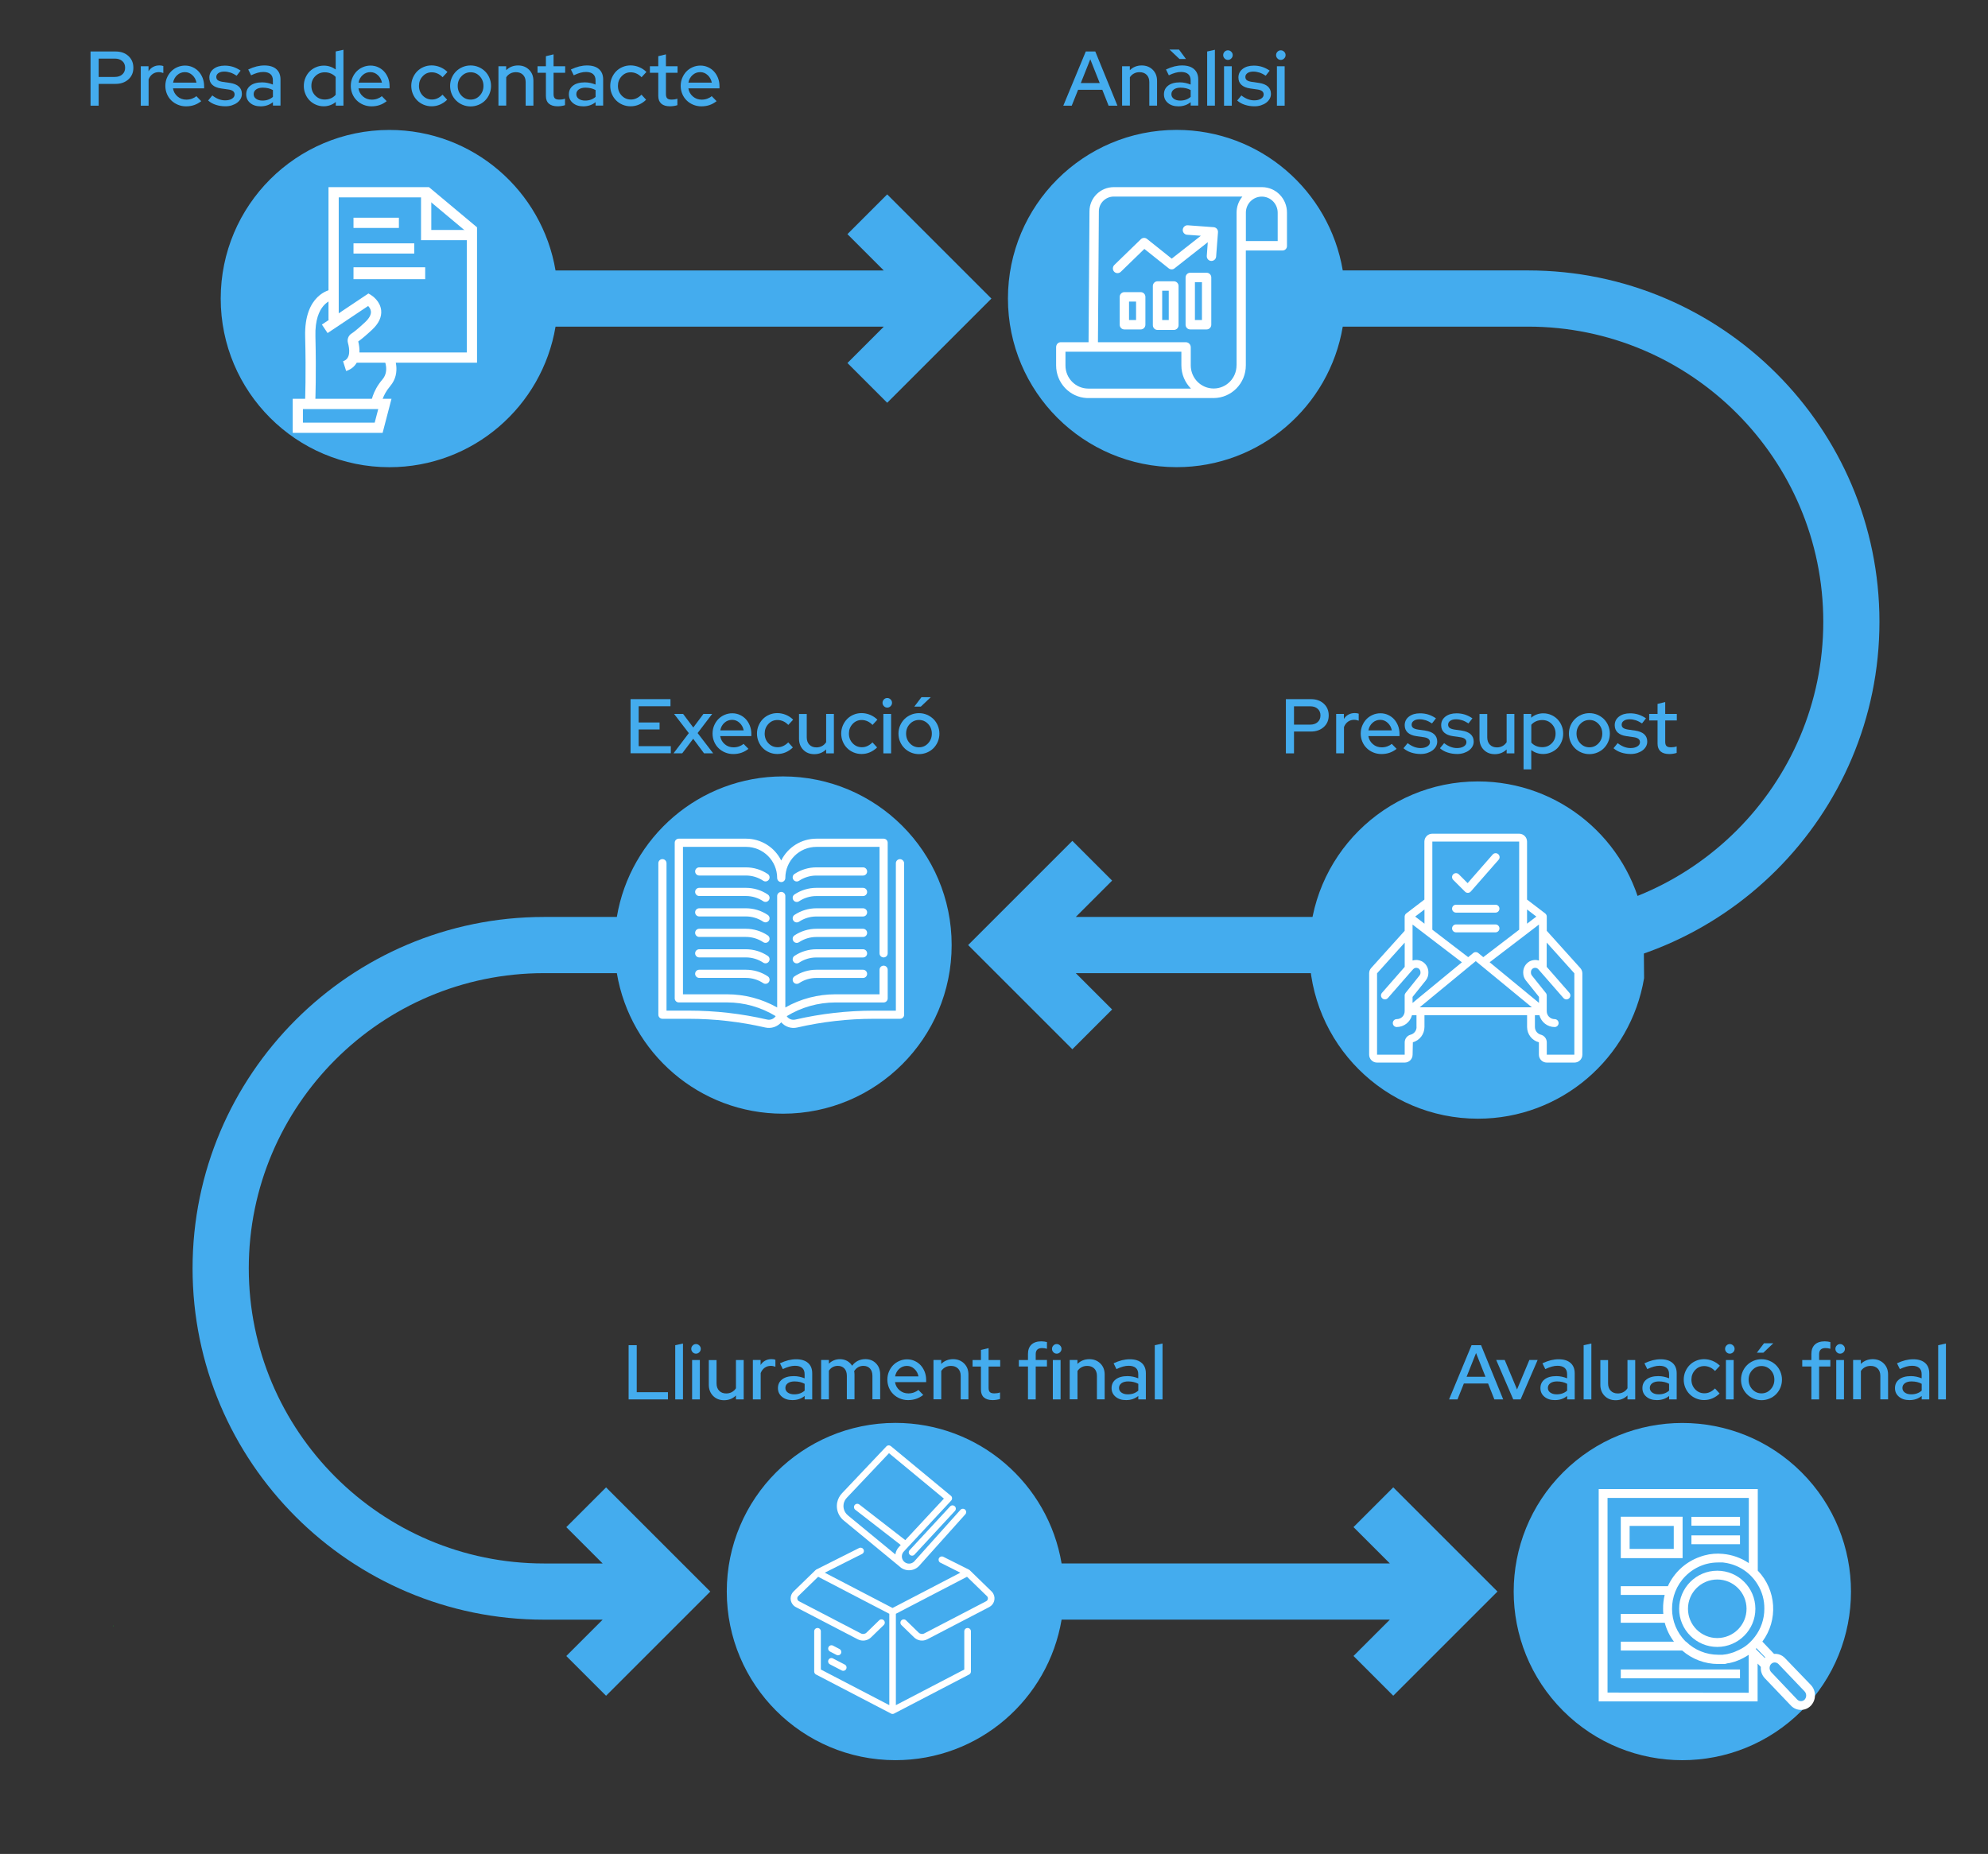 <?xml version="1.0" encoding="utf-8"?>
<!-- Generator: Adobe Illustrator 24.3.0, SVG Export Plug-In . SVG Version: 6.00 Build 0)  -->
<svg version="1.1" id="Слой_1" xmlns="http://www.w3.org/2000/svg" xmlns:xlink="http://www.w3.org/1999/xlink" x="0px" y="0px"
	 viewBox="0 0 4725.1 4407.5" style="enable-background:new 0 0 4725.1 4407.5;" xml:space="preserve">
<rect x="0" y="0" width="4725.1" height="4407.5" fill="#333333" stroke="none"/>
<style type="text/css">
	.st0{fill:url(#SVGID_1_);}
	.st1{fill:url(#SVGID_2_);}
	.st2{fill:url(#SVGID_3_);}
	.st3{fill:url(#SVGID_4_);}
	.st4{fill:url(#SVGID_5_);}
	.st5{fill:#FFFFFF;}
	.st6{fill:url(#SVGID_6_);}
	.st7{fill:url(#SVGID_7_);}
	.st8{fill:url(#SVGID_8_);}
	.st9{fill:url(#SVGID_9_);}
	.st10{fill-rule:evenodd;clip-rule:evenodd;fill:#F3F7FF;enable-background:new    ;}
	.st11{fill-rule:evenodd;clip-rule:evenodd;fill:#FFFFFF;enable-background:new    ;}
	.st12{fill:url(#SVGID_10_);}
	.st13{fill:url(#SVGID_11_);}
	.st14{fill:#6AAFE8;}
	.st15{fill:#1487E3;}
	.st16{fill:#78C2FF;}
	.st17{fill:#FF7E55;}
	.st18{fill:#424773;}
	.st19{fill:#292C47;}
	.st20{fill:#EEA886;}
	.st21{fill:#754836;}
	.st22{fill:#E2D2CA;}
	.st23{fill:#FFCB55;}
	.st24{fill:#A1D4FF;}
	.st25{fill:url(#SVGID_12_);}
	.st26{fill:url(#SVGID_13_);}
	.st27{fill:#4D78EB;}
	.st28{fill:#E0E0E0;}
	.st29{fill:#FF8761;}
	.st30{fill:#414773;}
	.st31{fill:#2D314F;}
	.st32{fill:#2B3B57;}
	.st33{fill:#FFC655;}
	.st34{fill:#353A3D;}
	.st35{fill:#D4D8E8;}
	.st36{fill:#E55353;}
	.st37{fill:#6069A8;}
	.st38{fill:#202338;}
	.st39{fill:#464240;}
	.st40{fill:#EB4747;}
	.st41{fill:#325BB3;}
	.st42{fill:#A77860;}
	.st43{fill:#5E5853;}
	.st44{fill:#91887F;}
	.st45{fill:#EDDAD3;}
	.st46{fill:#6E6760;}
	.st47{fill:#807066;}
	.st48{fill:#FFAAA8;}
	.st49{fill:#2B454E;}
	.st50{fill:#1A2E35;}
	.st51{fill:url(#SVGID_14_);}
	.st52{opacity:0.4;}
	.st53{opacity:0.15;}
	.st54{fill:#375A64;}
	.st55{fill:#C76668;}
	.st56{fill:#FF9090;}
	.st57{fill:#E1E1E1;}
	.st58{fill:url(#SVGID_15_);}
	.st59{opacity:0.4;fill:url(#SVGID_16_);}
	.st60{opacity:0.3;fill:url(#SVGID_17_);}
	.st61{fill:url(#SVGID_18_);}
	.st62{opacity:0.2;fill:url(#SVGID_19_);}
	.st63{fill:url(#SVGID_20_);}
	.st64{fill:url(#SVGID_21_);}
	.st65{fill:url(#SVGID_22_);}
	.st66{fill:url(#SVGID_23_);}
	.st67{fill:url(#SVGID_24_);}
	.st68{fill:url(#SVGID_25_);}
	.st69{fill:url(#SVGID_26_);}
	.st70{fill:#ECECEC;}
	.st71{fill:#F5F5F5;}
	.st72{opacity:0.1;}
	.st73{fill:url(#SVGID_27_);}
	.st74{opacity:0.7;}
	.st75{fill:url(#SVGID_28_);}
	.st76{fill:url(#SVGID_29_);}
	.st77{fill:#FAFAFA;}
	.st78{fill:url(#SVGID_30_);}
	.st79{fill:url(#SVGID_31_);}
	.st80{fill:url(#SVGID_32_);}
	.st81{fill:#F0F0F0;}
	.st82{fill:url(#SVGID_33_);}
	.st83{opacity:0.2;}
	.st84{fill:url(#SVGID_34_);}
	.st85{fill:url(#SVGID_35_);}
	.st86{fill:url(#SVGID_36_);}
	.st87{fill:url(#SVGID_37_);}
	.st88{fill:url(#SVGID_38_);}
	.st89{fill:url(#SVGID_39_);}
	.st90{fill:url(#SVGID_40_);}
	.st91{opacity:0.5;fill:#FFFFFF;}
	.st92{fill:url(#SVGID_41_);}
	.st93{opacity:0.7;fill:#FFFFFF;}
	.st94{fill:url(#SVGID_42_);}
	.st95{fill:url(#SVGID_43_);}
	.st96{fill:url(#SVGID_44_);}
	.st97{fill:url(#SVGID_45_);}
	.st98{fill:url(#SVGID_46_);}
	.st99{fill:url(#SVGID_47_);}
	.st100{fill:url(#SVGID_48_);}
	.st101{fill:url(#SVGID_49_);}
	.st102{fill:url(#SVGID_50_);}
	.st103{fill:url(#SVGID_51_);}
	.st104{fill:url(#SVGID_52_);}
	.st105{fill:url(#SVGID_53_);}
	.st106{fill:url(#SVGID_54_);}
	.st107{fill:url(#SVGID_55_);}
	.st108{fill:url(#SVGID_56_);}
	.st109{fill:url(#SVGID_57_);}
	.st110{fill:url(#SVGID_58_);}
	.st111{fill:url(#SVGID_59_);}
	.st112{fill:url(#SVGID_60_);}
	.st113{fill:url(#SVGID_61_);}
	.st114{fill:url(#SVGID_62_);}
	.st115{fill:url(#SVGID_63_);}
	.st116{fill:url(#SVGID_64_);}
	.st117{clip-path:url(#SVGID_70_);}
	.st118{opacity:0.14;fill:url(#XMLID_5_);}
	.st119{opacity:0.12;fill:url(#XMLID_16_);}
	.st120{opacity:0.16;fill:url(#XMLID_19_);}
	.st121{opacity:0.22;fill:url(#XMLID_20_);}
	.st122{opacity:0.21;fill:url(#XMLID_22_);}
	.st123{opacity:5.000000e-02;fill:url(#XMLID_24_);}
	.st124{opacity:0.22;fill:url(#XMLID_26_);}
	.st125{opacity:0.3;fill:url(#XMLID_27_);}
	.st126{opacity:0.17;fill:url(#XMLID_32_);}
	.st127{opacity:0.1;fill:url(#XMLID_33_);}
	.st128{opacity:0.28;fill:url(#XMLID_34_);}
	.st129{opacity:0.15;fill:url(#XMLID_35_);}
	.st130{opacity:0.27;fill:url(#XMLID_36_);}
	.st131{opacity:0.24;fill:url(#XMLID_37_);}
	.st132{opacity:0.34;fill:url(#XMLID_38_);}
	.st133{opacity:0.33;fill:url(#XMLID_39_);}
	.st134{opacity:0.33;fill:url(#XMLID_40_);}
	.st135{opacity:0.33;fill:url(#XMLID_41_);}
	.st136{opacity:0.14;fill:url(#XMLID_42_);}
	.st137{opacity:0.32;fill:url(#XMLID_43_);}
	.st138{opacity:0.12;fill:url(#XMLID_44_);}
	.st139{opacity:0.2;fill:url(#XMLID_45_);}
	.st140{opacity:0.33;fill:url(#XMLID_46_);}
	.st141{opacity:0.28;fill:url(#XMLID_47_);}
	.st142{opacity:0.14;fill:url(#XMLID_48_);}
	.st143{fill:#EEBAC2;}
	.st144{fill:#EC8581;}
	.st145{fill:#4A60A0;}
	.st146{fill:#41557F;}
	.st147{fill:#3C4C7F;}
	.st148{fill:#E99B8F;}
	.st149{fill:#EF958E;}
	.st150{fill:#CEE9F9;}
	.st151{fill:#C0D5ED;}
	.st152{fill:#AFDDF5;}
	.st153{fill:#43558D;}
	.st154{fill:#82C7EF;}
	.st155{fill:#00ACEE;}
	.st156{fill:#EDEDED;}
	.st157{fill:#E6665E;}
	.st158{fill:#ADD9F4;}
	.st159{fill:#185B7D;}
	.st160{fill:#DBDCE0;}
	.st161{fill-rule:evenodd;clip-rule:evenodd;fill:#F5C27F;}
	.st162{fill:#F7F6F0;}
	.st163{fill:#979DFE;}
	.st164{fill-rule:evenodd;clip-rule:evenodd;fill:#60C7E6;}
	.st165{fill-rule:evenodd;clip-rule:evenodd;fill:#00ACEE;}
	.st166{fill:#67BDD4;}
	.st167{fill:#758798;}
	.st168{fill:#FFC7C7;}
	.st169{fill:#262626;}
	.st170{fill:#ACCAEA;}
	.st171{fill:#455F63;}
	.st172{fill:#568285;}
	.st173{fill:#D4E9FF;}
	.st174{fill:#2E2E4F;}
	.st175{fill:#303030;}
	.st176{fill:#BFBFBF;}
	.st177{fill:#C3D8F2;}
	.st178{fill:#896AD1;}
	.st179{fill:#7850B3;}
	.st180{fill:#B479D4;}
	.st181{fill:#60C7E6;}
	.st182{opacity:0.29;fill:#232323;}
	.st183{fill:#F5C27F;}
	.st184{fill:#232323;}
	.st185{opacity:0.29;}
	.st186{fill:#AFAFAF;}
	.st187{fill:url(#SVGID_71_);}
	.st188{fill:#1E2A4F;}
	.st189{fill:#273D75;}
	.st190{fill:#D5DAE6;}
	.st191{fill:#313333;}
	.st192{fill:#272828;}
	.st193{fill:#FFD79E;}
	.st194{fill:#F9FAFC;}
	.st195{fill:#FF83BB;}
	.st196{fill:#AED3FF;}
	.st197{fill:#D2E4FF;}
	.st198{fill:#F3F9FF;}
	.st199{fill:#EE9849;}
	.st200{fill:#A6C7F9;}
	.st201{fill:#C65447;}
	.st202{fill:#E57970;}
	.st203{fill:#DD7C2C;}
	.st204{fill:#A8D29F;}
	.st205{fill:#F1A34F;}
	.st206{fill:#82B378;}
	.st207{fill:#DD8936;}
	.st208{fill:#E58638;}
	.st209{fill:#163560;}
	.st210{fill:#1C468A;}
	.st211{fill:#FFB27D;}
	.st212{fill:#FCA56B;}
	.st213{fill:#E49963;}
	.st214{fill:#4A75CB;}
	.st215{fill:#2B478B;}
	.st216{fill:#739AF0;}
	.st217{fill:#D68D5D;}
	.st218{opacity:0.5;fill-rule:evenodd;clip-rule:evenodd;fill:#00ACEE;enable-background:new    ;}
	.st219{clip-path:url(#SVGID_75_);}
	.st220{fill:#393D3D;}
	.st221{fill:#F7F7F9;}
	.st222{fill:#E6E6E7;}
	.st223{fill:#9EBAC6;}
	.st224{fill:#00DC29;}
	.st225{fill:#44ACEE;}
</style>
<g>
	<g id="Objects">
		<path class="st224" d="M268.4,3864.8c-0.3,0.9,0.9,1.4,1,1C269.6,3865.3,268.7,3863.9,268.4,3864.8z"/>
		<path class="st225" d="M3906,2182c-35.8-184.7-198-324.3-393.2-324.3c-221.4,0-400.9,179.5-400.9,400.9s179.5,400.9,400.9,400.9
			c198.6,0,363.1-144.6,394.9-334.1C3907.7,2325.5,3906.6,2185.3,3906,2182z"/>
		<g>
			<g>
				<path class="st225" d="M925.5,1110.7c198.6,0,363.1-144.6,394.9-334.1h780.2l-86.4,86.4l94.5,94.5l247.7-247.7l-247.7-247.7
					l-94.5,94.5l86.4,86.4h-780.2c-31.9-189.6-196.3-334.1-394.9-334.1c-221.4,0-400.9,179.5-400.9,400.9S704,1110.7,925.5,1110.7z"
					/>
				<path class="st225" d="M3631.9,642.9h-440.4c-31.9-189.6-196.3-334.1-394.9-334.1c-221.4,0-400.9,179.5-400.9,400.9
					s179.5,400.9,400.9,400.9c198.6,0,363.1-144.6,394.9-334.1h440.4c386.9,0,701.7,314.8,701.7,701.7s-314.7,701.7-701.7,701.7
					h-1075l86.4-86.4l-94.5-94.5l-247.7,247.7l247.7,247.7l94.5-94.5l-86.4-86.4h1074.9c460.6,0,835.3-374.7,835.3-835.3
					S4092.5,642.9,3631.9,642.9z"/>
				
					<ellipse transform="matrix(0.707 -0.707 0.707 0.707 -1504.046 3936.215)" class="st225" cx="3999.4" cy="3783.7" rx="400.9" ry="400.9"/>
				<path class="st225" d="M2128.3,3382.7c-221.4,0-400.9,179.5-400.9,400.9s179.5,400.9,400.9,400.9
					c198.6,0,363.1-144.6,394.9-334.1h780.2l-86.4,86.4l94.5,94.5l247.7-247.7l-247.7-247.7l-94.5,94.5l86.4,86.4h-780.2
					C2491.4,3527.3,2326.9,3382.7,2128.3,3382.7z"/>
				<path class="st225" d="M1293,3850.5h139.4l-86.4,86.4l94.5,94.5l247.7-247.7L1440.5,3536l-94.5,94.5l86.4,86.4H1293
					c-386.9,0-701.7-314.8-701.7-701.7S906,2313.5,1293,2313.5h173.1c31.9,189.6,196.3,334.1,394.9,334.1
					c221.4,0,400.9-179.5,400.9-400.9s-179.5-400.9-400.9-400.9c-198.6,0-363.1,144.6-394.9,334.1H1293
					c-460.6,0-835.3,374.7-835.3,835.3S832.4,3850.5,1293,3850.5z"/>
			</g>
		</g>
		<g>
			<g>
				<g>
					<path class="st5" d="M2139,2042.5c-5.4,0-9.7,4.4-9.7,9.7v350.5h-52.9c-62.6,0-125.1,7.1-186.1,21.2c-7.8,1.8-16-1.4-20.4-8.1
						c34.8-21.3,74.7-32.5,115.5-32.6h114.8c5.4,0,9.7-4.4,9.7-9.7v-68.1c0-5.4-4.4-9.7-9.7-9.7c-5.4,0-9.7,4.4-9.7,9.7v58.4h-105
						c-41.7,0-82.6,10.7-118.9,31.3v-265c0-5.4-4.4-9.7-9.7-9.7c-5.4,0-9.7,4.4-9.7,9.7v265c-36.3-20.5-77.2-31.3-118.9-31.3h-105
						v-350.5h149.9c40.9,0,74,33.2,74,74c0,5.4,4.4,9.7,9.7,9.7c5.4,0,9.7-4.4,9.7-9.7c0-40.9,33.1-74,74-74h149.9v253.1
						c0,5.4,4.4,9.7,9.7,9.7c5.4,0,9.7-4.4,9.7-9.7v-262.9c0-5.4-4.4-9.7-9.7-9.7h-159.7c-35.5,0-67.9,20.1-83.7,51.9
						c-15.8-31.8-48.2-51.9-83.7-51.9h-159.7c-5.4,0-9.7,4.4-9.7,9.7v369.9c0,5.4,4.4,9.7,9.7,9.7h114.8
						c40.8,0,80.7,11.3,115.5,32.6c-4.5,6.7-12.6,9.9-20.4,8.1c-61.1-14.1-123.5-21.2-186.2-21.2h-52.9v-350.5
						c0-5.4-4.4-9.7-9.7-9.7c-5.4,0-9.7,4.4-9.7,9.7v360.2c0,5.4,4.4,9.7,9.7,9.7h62.6c61.2,0,122.2,7,181.8,20.7
						c14,3.2,28.6-1.5,38-12.3c9.4,10.8,24,15.6,38,12.3c59.6-13.7,120.6-20.7,181.8-20.7h62.6c5.4,0,9.7-4.4,9.7-9.7v-360.2
						C2148.7,2046.9,2144.3,2042.5,2139,2042.5z"/>
					<path class="st5" d="M1824.7,2077.7c-15.3-10.2-33.4-15.7-51.8-15.7h-111c-5.4,0-9.7,4.4-9.7,9.7s4.4,9.7,9.7,9.7h111
						c14.6,0,28.9,4.3,41.1,12.4c4.5,3,10.5,1.8,13.5-2.7C1830.5,2086.7,1829.3,2080.7,1824.7,2077.7L1824.7,2077.7z"/>
					<path class="st5" d="M2051.3,2062h-111c-18.5,0-36.5,5.5-51.9,15.7c-4.5,3-5.7,9-2.7,13.5s9,5.7,13.5,2.7
						c12.2-8.1,26.4-12.4,41.1-12.4h111c5.4,0,9.7-4.4,9.7-9.7S2056.7,2062,2051.3,2062z"/>
					<path class="st5" d="M1824.7,2126.4c-15.3-10.2-33.4-15.7-51.8-15.7h-111c-5.4,0-9.7,4.4-9.7,9.7s4.4,9.7,9.7,9.7h111
						c14.6,0,28.9,4.3,41.1,12.4c4.5,3,10.5,1.8,13.5-2.7C1830.5,2135.4,1829.3,2129.4,1824.7,2126.4L1824.7,2126.4z"/>
					<path class="st5" d="M2051.3,2110.7h-111c-18.5,0-36.5,5.5-51.9,15.7c-4.5,3-5.7,9-2.7,13.5s9,5.7,13.5,2.7l0,0
						c12.2-8.1,26.4-12.4,41.1-12.4h111c5.4,0,9.7-4.4,9.7-9.7S2056.7,2110.7,2051.3,2110.7z"/>
					<path class="st5" d="M1824.7,2175c-15.3-10.2-33.4-15.7-51.8-15.7h-111c-5.4,0-9.7,4.4-9.7,9.7c0,5.4,4.4,9.7,9.7,9.7h111
						c14.6,0,28.9,4.3,41.1,12.4c4.5,3,10.5,1.8,13.5-2.7C1830.5,2184.1,1829.3,2178,1824.7,2175L1824.7,2175L1824.7,2175z"/>
					<path class="st5" d="M2051.3,2159.3h-111c-18.5,0-36.5,5.5-51.9,15.7c-4.5,3-5.7,9-2.7,13.5s9,5.7,13.5,2.7l0,0
						c12.2-8.1,26.4-12.4,41.1-12.4h111c5.4,0,9.7-4.4,9.7-9.7C2061.1,2163.7,2056.7,2159.3,2051.3,2159.3z"/>
					<path class="st5" d="M1824.7,2223.7c-15.3-10.2-33.4-15.7-51.8-15.7h-111c-5.4,0-9.7,4.4-9.7,9.7s4.4,9.7,9.7,9.7h111
						c14.6,0,28.9,4.3,41.1,12.4c4.5,3,10.5,1.8,13.5-2.7C1830.5,2232.8,1829.3,2226.7,1824.7,2223.7L1824.7,2223.7z"/>
					<path class="st5" d="M2051.3,2208h-111c-18.5,0-36.5,5.5-51.9,15.7c-4.5,3-5.7,9-2.7,13.5s9,5.7,13.5,2.7
						c12.2-8.1,26.4-12.4,41.1-12.4h111c5.4,0,9.7-4.4,9.7-9.7S2056.7,2208,2051.3,2208z"/>
					<path class="st5" d="M1824.7,2272.4c-15.3-10.2-33.4-15.7-51.8-15.7h-111c-5.4,0-9.7,4.4-9.7,9.7s4.4,9.7,9.7,9.7h111
						c14.6,0,28.9,4.3,41.1,12.4c4.5,3,10.5,1.8,13.5-2.7C1830.5,2281.4,1829.3,2275.4,1824.7,2272.4L1824.7,2272.4L1824.7,2272.4z"
						/>
					<path class="st5" d="M2051.3,2256.7h-111c-18.5,0-36.5,5.5-51.9,15.7c-4.5,3-5.7,9-2.7,13.5s9,5.7,13.5,2.7
						c12.2-8.1,26.4-12.4,41.1-12.4h111c5.4,0,9.7-4.4,9.7-9.7S2056.7,2256.7,2051.3,2256.7z"/>
					<path class="st5" d="M1772.9,2305.4h-111c-5.4,0-9.7,4.4-9.7,9.7s4.4,9.7,9.7,9.7h111c14.6,0,28.9,4.3,41.1,12.4
						c4.5,3,10.5,1.8,13.5-2.7s1.8-10.5-2.7-13.5l0,0C1809.4,2310.8,1791.4,2305.4,1772.9,2305.4z"/>
					<path class="st5" d="M2051.3,2305.4h-111c-18.5,0-36.5,5.5-51.9,15.7c-4.5,3-5.7,9-2.7,13.5s9,5.7,13.5,2.7l0,0
						c12.2-8.1,26.4-12.4,41.1-12.4h111c5.4,0,9.7-4.4,9.7-9.7S2056.7,2305.4,2051.3,2305.4z"/>
				</g>
			</g>
		</g>
		<g>
			<path class="st5" d="M1939.2,3732.1c-0.1,0.1-0.2,0.1-0.3,0.2c-0.4,0.3-0.7,0.5-1.1,0.9c0,0,0,0-0.1,0.1l-51.5,50.1
				c-9.2,8.9-9.4,23.7-0.5,32.8c1.7,1.8,3.7,3.3,5.9,4.4l147.2,76.6c10.4,5.4,23.1,3.6,31.5-4.6l30.3-29.4c3.1-3,3.2-8,0.2-11.1
				s-8-3.2-11.1-0.2l-30.2,29.4c-3.5,3.4-8.9,4.2-13.3,1.9l-147.2-76.6c-3.7-1.9-5.1-6.4-3.2-10.1c0.4-0.7,0.8-1.3,1.4-1.9
				l47.4-46.1l169.1,88v217.2L1951,3969v-90.8c0-4.4-3.5-7.9-7.9-7.9s-7.9,3.5-7.9,7.9v95.6c0,2.9,1.6,5.6,4.2,7l178.4,92.9
				c0.1,0,0.2,0.1,0.2,0.1c0.4,0.2,0.8,0.3,1.2,0.5c0.2,0,0.3,0.1,0.5,0.1c1.1,0.3,2.3,0.3,3.5,0c0.2,0,0.3-0.1,0.5-0.1
				c0.4-0.1,0.8-0.3,1.2-0.5c0.1,0,0.2,0,0.2-0.1l178.4-92.9c2.6-1.4,4.2-4.1,4.2-7v-95.6c0-4.4-3.5-7.9-7.9-7.9s-7.9,3.5-7.9,7.9
				v90.8l-162.6,84.7v-217.2l169.1-88l47.4,46.1c3,2.9,3,7.6,0.1,10.6c-0.6,0.6-1.2,1-1.9,1.4l-147.2,76.6
				c-4.4,2.3-9.7,1.5-13.3-1.9l-30-29.2c-3.1-3.1-8.1-3-11.1,0c-3.1,3.1-3,8.1,0,11.1l0.1,0.1l30,29.2c8.4,8.2,21.1,10.1,31.5,4.6
				l147.2-76.6c11.4-5.9,15.8-19.9,9.9-31.3c-1.1-2.2-2.6-4.2-4.4-5.9l-51.5-50.1c0,0,0,0-0.1-0.1c-0.3-0.3-0.7-0.6-1.1-0.9
				c-0.1-0.1-0.2-0.1-0.3-0.2c-0.2-0.1-0.3-0.2-0.5-0.3l-61.1-30.7c-3.9-1.9-8.6-0.3-10.5,3.6c-1.9,3.8-0.3,8.5,3.5,10.4l47.4,23.8
				l-161.1,83.9l-161.1-83.9l88.7-44.6c3.9-2,5.4-6.8,3.4-10.6s-6.6-5.3-10.4-3.5l-102.5,51.5
				C1939.5,3731.9,1939.3,3732,1939.2,3732.1z"/>
			<path class="st5" d="M1989.8,3572.1c-2,10.5-0.1,21.4,5.3,30.6c2.7,4.6,6.2,8.7,10.4,12.1l132.4,109.1l0,0
				c12.9,12.4,33.3,12.1,45.9-0.5c0.1-0.1,0.2-0.2,0.3-0.3l110.4-123.2c2.9-3.3,2.5-8.3-0.7-11.1s-8.1-2.6-11,0.6l-110.2,123
				c-6.8,6.6-17.6,6.5-24.2-0.3c-6.5-6.7-6.5-17.4,0.1-24l0.2-0.2l112.1-120.5c0.1-0.1,0.1-0.1,0.1-0.2s0.1-0.1,0.2-0.2
				c0.1-0.1,0.2-0.3,0.3-0.5c0.2-0.2,0.3-0.4,0.5-0.7c0.1-0.2,0.2-0.5,0.3-0.7s0.2-0.5,0.3-0.7s0.1-0.5,0.2-0.8
				c0.1-0.2,0.1-0.5,0.1-0.7s0-0.5,0-0.8s0-0.5,0-0.7s-0.1-0.5-0.1-0.8s-0.1-0.5-0.1-0.7c-0.1-0.2-0.1-0.5-0.2-0.7
				c-0.1-0.2-0.2-0.5-0.3-0.7s-0.3-0.5-0.4-0.7c-0.1-0.2-0.3-0.4-0.4-0.6c-0.2-0.2-0.3-0.4-0.5-0.6c-0.1-0.1-0.2-0.3-0.4-0.4
				c-0.1-0.1-0.1-0.1-0.2-0.1s-0.1-0.1-0.2-0.2l-142.6-118c-3.2-2.6-7.9-2.4-10.7,0.7l-105.1,111
				C1995.6,3555.8,1991.5,3563.6,1989.8,3572.1z M2005.2,3575.1c1.1-5.5,3.8-10.6,7.8-14.7l100-105.7l130.5,108l-91.8,98.7
				l-109.1-84.6c-3.4-2.7-8.3-2.2-11.1,1.1c-2.7,3.4-2.2,8.3,1.1,11.1c0.1,0.1,0.2,0.2,0.3,0.2l108,83.8l-3.7,4
				c-4.9,5-8.1,11.4-9.1,18.4l-112.6-92.7c-2.7-2.2-5-4.8-6.8-7.8C2005.2,3588.9,2003.9,3581.9,2005.2,3575.1z"/>
			<path class="st5" d="M2162.1,3685.1c-3,3.2-2.8,8.2,0.4,11.1c3.2,3,8.2,2.8,11.1-0.4l96.1-103.8c3-3.2,2.8-8.2-0.4-11.1
				c-3.2-3-8.2-2.8-11.1,0.4l0,0L2162.1,3685.1z"/>
			<path class="st5" d="M1969.2,3946c-2,3.9-0.5,8.6,3.3,10.6l28.1,14.6c3.9,2,8.6,0.5,10.6-3.4s0.5-8.6-3.4-10.6l0,0l-28.1-14.6
				C1976,3940.6,1971.2,3942.1,1969.2,3946z"/>
			<path class="st5" d="M1995.4,3920.3l-15.5-8.1c-3.9-2-8.6-0.5-10.6,3.4s-0.5,8.6,3.4,10.6l0,0l15.5,8.1c3.9,2,8.6,0.5,10.6-3.4
				C2000.7,3927,1999.2,3922.3,1995.4,3920.3L1995.4,3920.3L1995.4,3920.3z"/>
		</g>
		<g>
			<g>
				<path class="st5" d="M3756,2301.3l-79.6-88.4V2179l0,0c0-1.3-0.3-2.6-0.9-3.8c-0.1-0.2-0.2-0.4-0.3-0.6c-0.6-1.1-1.4-2-2.3-2.8
					c-0.1-0.1-0.1-0.2-0.2-0.2l-43.2-33v-137.8c0-10.4-8.4-18.8-18.8-18.8h-206.4c-10.4,0-18.8,8.4-18.8,18.8v137.8l-43.2,33
					c-0.1,0.1-0.1,0.2-0.2,0.2c-1,0.8-1.8,1.7-2.3,2.8c-0.1,0.2-0.2,0.4-0.3,0.6c-0.5,1.2-0.8,2.5-0.9,3.8l0,0v33.9l-79.6,88.4
					c-3.1,3.4-4.8,7.9-4.8,12.6v193.4c0,10.4,8.4,18.8,18.8,18.8h65.7c10.4,0,18.8-8.4,18.8-18.8l0.6-29.5
					c16.3-4.5,27.5-19.3,27.6-36.2v-28.1h243.9v28.1c0.1,17.1,11.6,32,28.1,36.3v29.4c0,10.4,8.4,18.8,18.8,18.8h65.7
					c10.4,0,18.8-8.4,18.8-18.8v-193.4C3760.9,2309.2,3759.1,2304.8,3756,2301.3z M3653.2,2282.5c-0.6-0.1-1.2-0.2-1.7-0.2
					c-1.2-0.1-2.4-0.1-3.6-0.1c-0.5,0-1,0-1.5,0.1c-1.4,0.1-2.8,0.4-4.1,0.7c-0.3,0.1-0.7,0.1-1,0.2c-1.7,0.5-3.4,1.1-5,1.9h-0.1
					l0,0c-0.2,0.1-0.4,0.2-0.6,0.4c-9.5,5.3-15.4,15.3-15.2,26.2v1.2c0,6.5,2.2,12.8,6.3,18l31.2,39v14.3l-117.3-96.6l13.8-10.6
					l71.6-54.7l0,0l31.8-24.4v85.6c-0.4-0.1-0.8-0.1-1.1-0.2C3655.4,2283,3654.3,2282.7,3653.2,2282.5L3653.2,2282.5z
					 M3376.3,2394.7h-2l121.5-100.1l0,0l11.8-9.7l11.8,9.7l0,0l121.6,100.1H3376.3z M3388.8,2330.8c4-5.1,6.2-11.4,6.2-17.9v-1.2
					c0.2-11.1-6-21.4-15.8-26.5c-1.6-0.8-3.3-1.4-5-1.9c-0.5-0.2-1.1-0.2-1.7-0.4c-1.1-0.3-2.3-0.5-3.5-0.6c-0.2,0-0.5-0.1-0.7-0.1
					c-0.4,0-0.8,0-1.2,0c-1.1,0-2.2,0-3.3,0.1c-0.7,0.1-1.3,0.1-2,0.2c-1.1,0.2-2.2,0.4-3.2,0.7c-0.4,0.1-0.8,0.1-1.2,0.3V2198
					l31.8,24.4l0,0l71.6,54.7l13.9,10.6l-117.3,96.6V2370L3388.8,2330.8z M3651.6,2179l-22.1,16.9v-33.8L3651.6,2179z
					 M3404.4,2000.7h206.4v209.5l-78.8,60.3l-6.5,5l-12-9.9c-3.5-2.9-8.5-2.9-11.9,0l-12,9.9l-6.5-5l-78.7-60.3V2000.7z
					 M3385.7,2195.9l-22.1-16.9l22.1-16.9V2195.9z M3366.9,2441.6c0,8.4-5.6,15.8-13.8,18.1c-8.4,2.1-14.3,9.6-14.4,18.2v29.4H3273
					v-193.4l65.7-73v57.7l-54,61.7c-3.4,3.9-3.1,9.8,0.8,13.2c3.9,3.4,9.8,3.1,13.2-0.8c0,0,0,0,0.1-0.1l56.3-64.4l3.6-4
					c0.1-0.1,0.2-0.1,0.2-0.2c0.6-0.7,1.4-1.3,2.2-1.8c0.5-0.3,1.1-0.5,1.6-0.7s0.9-0.4,1.4-0.5s1.1-0.1,1.7-0.1
					c0.6-0.1,1.1-0.1,1.7,0c0.9,0.1,1.8,0.4,2.7,0.8c0.2,0.1,0.5,0.1,0.7,0.2c3.4,2,5.5,5.8,5.3,9.8v1.1c0,2.3-0.8,4.4-2.2,6.2
					l-33.3,41.6c-1.3,1.7-2.1,3.7-2.1,5.9v37.5c0,10.4-8.4,18.8-18.8,18.8c-5.2,0-9.4,4.2-9.4,9.4s4.2,9.4,9.4,9.4
					c17.1-0.1,31.9-11.6,36.2-28.1h10.7v28.1H3366.9z M3742.1,2507.3h-65.7v-29.4c-0.1-8.6-6-16.1-14.4-18.2
					c-8.1-2.3-13.7-9.6-13.8-18.1v-28.1h10.7c4.3,16.5,19.1,28.1,36.2,28.1c5.2,0,9.4-4.2,9.4-9.4s-4.2-9.4-9.4-9.4
					c-10.4,0-18.8-8.4-18.8-18.8v-37.5c0-2.1-0.7-4.2-2.1-5.9l-33.2-41.5c-1.4-1.8-2.2-4-2.2-6.3v-1.1c-0.5-5.3,3.3-10.1,8.6-10.8
					c3.3-0.5,6.7,0.8,8.9,3.3l59.8,68.5c3.4,3.9,9.4,4.3,13.2,0.8c3.9-3.4,4.2-9.3,0.9-13.2l-54-61.8v-57.7l65.7,73v193.5H3742.1z"
					/>
				<path class="st5" d="M3482.2,2119.9c1.8,1.8,4.1,2.7,6.6,2.7h0.3c2.6-0.1,5-1.2,6.7-3.2l65.7-75c3.7-3.7,3.7-9.6,0-13.3
					s-9.6-3.7-13.3,0c-0.3,0.3-0.6,0.6-0.8,0.9l-59.1,67.5l-21.1-21.1c-3.7-3.6-9.7-3.5-13.3,0.2c-3.5,3.6-3.5,9.4,0,13
					L3482.2,2119.9z"/>
				<path class="st5" d="M3460.7,2169.6h93.8c5.2,0,9.4-4.2,9.4-9.4s-4.2-9.4-9.4-9.4h-93.8c-5.2,0-9.4,4.2-9.4,9.4
					S3455.5,2169.6,3460.7,2169.6z"/>
				<path class="st5" d="M3460.7,2216.5h93.8c5.2,0,9.4-4.2,9.4-9.4s-4.2-9.4-9.4-9.4h-93.8c-5.2,0-9.4,4.2-9.4,9.4
					S3455.5,2216.5,3460.7,2216.5z"/>
			</g>
		</g>
		<g>
			<g>
				<path class="st5" d="M3999.2,3605.8h-146.9v98.4h146.9V3605.8z M3978.2,3682.3h-104.9v-54.7h104.9V3682.3z"/>
				<rect x="4020.2" y="3606.1" class="st5" width="115.4" height="21"/>
				<rect x="4020.2" y="3650.1" class="st5" width="115.4" height="21"/>
				<rect x="3852.3" y="3968.9" class="st5" width="283.3" height="21"/>
				<path class="st5" d="M4242.3,3941.6c-6.7-6.9-16.1-10.5-25.7-9.8l0,0l-27.8-29.2c38.1-51.3,33.5-122.7-10.9-168.7v-193.8h-378.1
					v504.7h377.7v-89.9l7.7,7.9l0,0c-0.9,10,2.6,19.8,9.5,27l61.9,64.9c12.5,13.2,33.2,13.8,46.4,1.3c0.4-0.4,0.9-0.9,1.3-1.3l0,0
					c12.7-13.7,12.7-35,0-48.7L4242.3,3941.6z M4193.5,3824.5c0.1,24.1-7.9,47.6-22.5,66.7l0,0c-3.6,4.8-7.6,9.3-12,13.5
					c-3.4,3.3-7.1,6.3-10.9,9.1c-6.3,4.3-13,8-20,10.9l-1.6,0.7c-0.6,0.4-1.3,0.7-2.1,1l-2,0.8l-2.5,1c-2,0.8-4.1,1.4-6.2,1.9
					c-2.7,0.9-5.5,1.5-8.2,2.2l-4.9,0.8l0,0c-2.1,0-4.2,0.7-6.1,0.8h-4.4h-6.2c-28.6,0-56.1-11.2-76.6-31.2l0,0h-0.5
					c-43.2-42.7-43.6-112.4-0.9-155.6c11.8-11.9,26.1-21,41.9-26.5l4.4-1.5l4.4-1.2c8.9-2.3,18.1-3.4,27.3-3.4c3.7,0,7.3,0,10.9,0
					l3.7,0.5c33,4.4,62.2,23.6,79.3,52.2C4188.3,3784.3,4193.8,3804.2,4193.5,3824.5z M3820.8,4023.8v-462.7h335.8V3716
					c-18.4-12.4-39.5-19.9-61.6-21.9c-14.7-1.5-29.5-0.3-43.8,3.6c-3.5,0.9-7,2-10.4,3.3c-34,11.8-61.7,37.1-76.6,69.9h-112v20.8
					h104.4c-2.6,10.7-3.9,21.8-3.7,32.8c0,4.2,0,8.2,0.5,12.4h-101.2v20.9h104.6c4.3,16.3,11.7,31.5,21.9,45h-126.4v21h145.9
					c23.6,20.6,53.9,32,85.2,32.1h1.8h7.1h3.4c2.5,0,5.1,0,7.7-1c2.5-1,4.8-0.8,7.1-1.3l5.4-1.3l6.6-1.8c3-1,5.8-2,8.6-3.2
					c8.8-3.5,17.3-8,25.2-13.3v90.2L3820.8,4023.8z M4177.5,3924.6l-4.4-4.7c0.6-0.5,1.2-1,1.8-1.6l20.9,21.9l-1.2,1.2l0,0l0,0
					L4177.5,3924.6z M4289.3,4040.5c-4.6,4.8-12.3,5-17.2,0.3c-0.1-0.1-0.2-0.2-0.3-0.3l-61.8-65.1c-4.6-4.8-5.3-12.2-1.8-17.8
					l1.5-1.8c2.3-2.3,5.3-3.6,8.5-3.6c3.3,0,6.5,1.4,8.9,3.8l61.9,64.8C4294.2,4026.3,4294.3,4034.8,4289.3,4040.5z"/>
				<path class="st5" d="M4081.6,3734.1c-50,0-90.6,40.6-90.6,90.6s40.6,90.6,90.6,90.6s90.6-40.6,90.6-90.6v-0.1
					C4172.1,3774.6,4131.6,3734.1,4081.6,3734.1z M4081.6,3894.2c-38.4,0-69.6-31.1-69.6-69.6c0-38.4,31.1-69.6,69.6-69.6
					c38.4,0,69.5,31.1,69.6,69.5s-31,69.6-69.5,69.7C4081.7,3894.2,4081.7,3894.2,4081.6,3894.2z"/>
			</g>
		</g>
		<g>
			<g>
				<g>
					<path class="st5" d="M906.1,961.3l-24.3-2c0.1-1.1,2.4-28.3,27.2-57.3c17.1-20,4.4-46.4,4.3-46.6l21.8-10.8
						c0.8,1.7,19.8,41.1-7.6,73.2C908.3,940.5,906.1,961.1,906.1,961.3z"/>
				</g>
				<g>
					<path class="st5" d="M749.5,951.7l-24.3-1c0-0.6,2.4-61.1,0.1-150.6c-2.6-100.7,59.5-111.3,62.1-111.7l3.7,24.1l-1.8-12l2,12
						c-1.8,0.3-43.7,8.8-41.6,87C751.9,889.9,749.5,951.1,749.5,951.7z"/>
				</g>
				<g>
					<path class="st5" d="M822.7,882l-7.3-23.2c19-6,15.4-29.9,11.6-43.6c-2.4-8.6,1.1-17.5,8.6-22.3c3.7-2.3,12.8-8.9,31.9-26.7
						c10.1-9.4,14.8-18.1,14.1-25.8c-0.5-5.3-3.6-9.9-6.6-13l-96.4,64.4l-13.5-20.2l110.6-73.9l6.7,4.1c2.2,1.4,21.4,13.9,23.6,36.2
						c1.5,15.7-5.8,31.1-21.7,46c-14,13-25,22.3-32.8,27.7C860.1,847.4,849.5,873.5,822.7,882z"/>
				</g>
				<g>
					<polygon class="st5" points="1133.8,862.2 845.3,862.2 845.3,837.9 1109.5,837.9 1109.5,551.8 1010.8,469.2 805.1,469.2 
						805.1,760.8 780.8,760.8 780.8,444.9 1019.6,444.9 1133.8,540.4 					"/>
				</g>
				<g>
					<path class="st5" d="M909.4,1029.1H695.7v-81h234.8L909.4,1029.1z M720,1004.7h170.6l8.4-32.2H720L720,1004.7L720,1004.7z"/>
				</g>
				<g>
					<polygon class="st5" points="1121.7,571 1000.7,571 1000.7,465.5 1025.1,465.5 1025.1,546.7 1121.7,546.7 					"/>
				</g>
				<g>
					<rect x="840.2" y="517.6" class="st5" width="107.9" height="24.3"/>
				</g>
				<g>
					<rect x="840.2" y="578.5" class="st5" width="144.4" height="24.3"/>
				</g>
				<g>
					<rect x="840.2" y="635.4" class="st5" width="170.4" height="28.3"/>
				</g>
			</g>
		</g>
		<g>
			<g>
				<path class="st5" d="M2999.4,444.9h-352.1c-31.9,0-57.8,25.6-57.8,57.4l-2.2,311.3h-66.4c-6.2,0-10.7,5.5-10.7,11.8v43.1
					c-0.1,41.6,32.2,76,73.3,77.8l0,0h296.6v-0.1c1.1,0.1,2.9,0.1,4.4,0.1c42.4-0.1,76.8-35,76.6-77.9l0,0V595.5h87.1
					c5.8,0.1,10.6-4.5,10.7-10.3c0-0.2,0-0.3,0-0.6v-79c0.2-33.4-26.3-60.6-59.3-60.7C2999.5,444.9,2999.5,444.9,2999.4,444.9z
					 M2586.6,923.8c-30-0.1-54.3-24.7-54.2-55.1c0-0.1,0-0.2,0-0.2v-32.4h275.5v32.4c0,21.7,8.6,40.7,22.7,55.3H2586.6z M2939,868.5
					c0,30.5-24.3,55.1-54.4,55.1c-30.1,0-54.4-24.6-54.4-55.1v-43.1c-0.1-6.4-5.1-11.6-11.3-11.8h-209.3l2.2-311.2
					c0-19.4,15.9-35.1,35.5-35.1h305.6c-8.9,10.7-13.8,24.3-13.8,38.2v362.9L2939,868.5L2939,868.5z M3036.7,573.1h-75.5v-67.5
					c0-21.1,16.9-38.2,37.8-38.2s37.8,17.1,37.8,38.2l0,0v67.5H3036.7z"/>
				<path class="st5" d="M2884.6,540.1l-61.5-4.5c-6.1-0.4-11.4,4.3-11.9,10.5c-0.4,6.2,4.2,11.6,10.3,12l0,0l32.7,2.4l-69.2,54.4
					l-58.8-46.9c-4.3-3.5-10.6-3.1-14.6,0.7l-63,61.2c-4.4,4.3-4.7,11.4-0.6,15.9c4.1,4.5,11.2,4.7,15.7,0.6
					c0.1-0.1,0.1-0.1,0.2-0.2l56-54.4l58,46.2c4,3.1,9.7,3.3,13.7,0l79.1-62.2l-2.4,32.5c-0.4,6.2,4.1,11.6,10.2,12
					c0.3,0,0.6,0,0.9,0c5.8,0,10.7-4.5,11.1-10.3l4.4-57.8C2895.4,546,2890.9,540.6,2884.6,540.1L2884.6,540.1z"/>
				<path class="st5" d="M2801.2,679.9c0-6.2-5-11.2-11.1-11.2h-38.9c-6.1,0-11.1,5.1-11.1,11.2v93.3c0,6.2,5,11.2,11.1,11.2h38.9
					c6.1,0,11.1-5.1,11.1-11.2V679.9z M2777.9,760.8h-15.6v-69.7h15.6V760.8z"/>
				<path class="st5" d="M2722.4,705.7c0-6.2-5-11.2-11.1-11.2h-38.9c-6.1,0-11.1,5.1-11.1,11.2V772c0,6.2,5,11.2,11.1,11.2h38.9
					c6.1,0,11.1-5.1,11.1-11.2V705.7z M2700.2,760.8h-16.7V717h16.7V760.8z"/>
				<path class="st5" d="M2879,659.6c0-6.2-5-11.2-11.1-11.2H2829c-6.1,0-11.1,5.1-11.1,11.2V772c0,6.2,5,11.2,11.1,11.2h38.9
					c6.1,0,11.1-5.1,11.1-11.2V659.6z M2856.8,760.8h-16.7v-89.9h16.7V760.8z"/>
			</g>
		</g>
	</g>
	<g>
		<path class="st225" d="M215.2,251.2V122.4h59.6c12.5,0,22.7,3.6,30.5,10.8c7.8,7.2,11.7,16.5,11.7,27.9c0,11.3-3.9,20.5-11.8,27.6
			c-7.9,7.1-18,10.7-30.4,10.7h-40.3v51.9H215.2z M272.8,139.3h-38.3v43.6h38.3c7.5,0,13.5-2,17.9-6c4.5-4,6.7-9.3,6.7-15.9
			s-2.2-11.9-6.7-15.8C286.2,141.2,280.2,139.3,272.8,139.3z"/>
		<path class="st225" d="M334.6,251.2v-93.7H353v12c2.8-4.5,6.4-8,10.9-10.4s9.4-3.6,14.9-3.6c2,0,3.7,0.1,5.2,0.4
			c1.5,0.2,2.9,0.6,4.2,1.1v16.6c-1.7-0.6-3.5-1.1-5.3-1.5c-1.8-0.4-3.7-0.6-5.5-0.6c-5.4,0-10.2,1.4-14.4,4.3
			c-4.2,2.9-7.5,7.1-9.8,12.8v62.6H334.6z"/>
		<path class="st225" d="M478.3,240.5c-5.4,4.2-11,7.3-16.9,9.3c-5.9,2-12.3,3-19.3,3c-6.9,0-13.3-1.3-19.3-3.8
			c-6-2.5-11.2-5.9-15.6-10.2c-4.4-4.3-7.9-9.4-10.4-15.4c-2.5-5.9-3.8-12.4-3.8-19.2c0-6.7,1.2-13.1,3.7-19
			c2.5-5.9,5.8-11,9.9-15.3c4.2-4.3,9.1-7.7,14.9-10.2c5.8-2.5,11.9-3.8,18.4-3.8c6.4,0,12.4,1.3,17.9,3.8c5.6,2.5,10.4,6,14.4,10.3
			c4,4.4,7.1,9.5,9.5,15.5c2.3,6,3.5,12.5,3.5,19.3v5.3h-74c1.2,7.7,4.8,14.1,10.7,19.2c5.9,5.1,12.9,7.6,21,7.6
			c4.5,0,8.9-0.7,13.1-2.2c4.2-1.5,7.7-3.5,10.7-6.1L478.3,240.5z M439.5,171.5c-7,0-13.1,2.3-18.3,7c-5.2,4.7-8.5,10.7-9.8,18h55.6
			c-1.4-7.1-4.6-13.1-9.7-17.8C452.1,173.9,446.2,171.5,439.5,171.5z"/>
		<path class="st225" d="M494.7,239l9.9-12.1c4.9,3.8,9.9,6.7,15,8.7c5.1,2,10.3,3,15.5,3c6.6,0,12-1.3,16.2-3.9
			c4.2-2.6,6.3-5.9,6.3-10.1c0-3.3-1.2-5.9-3.7-7.9c-2.5-2-6.3-3.3-11.4-4l-16.9-2.4c-9.2-1.3-16.2-4.2-20.9-8.6
			c-4.7-4.4-7.1-10.1-7.1-17.4c0-8.5,3.4-15.3,10.1-20.5c6.7-5.2,15.6-7.8,26.5-7.8c6.9,0,13.4,1,19.6,2.9c6.2,2,12.2,5,18.1,9
			l-9.4,12.1c-5.2-3.4-10.2-5.9-15-7.5c-4.8-1.5-9.7-2.3-14.6-2.3c-5.6,0-10.2,1.2-13.6,3.5c-3.4,2.3-5.2,5.4-5.2,9.2
			c0,3.4,1.2,6,3.6,7.8c2.4,1.8,6.3,3.1,11.9,4l16.9,2.4c9.2,1.4,16.2,4.2,21.1,8.6c4.8,4.4,7.3,10.2,7.3,17.5c0,4.2-1,8.1-3,11.7
			c-2,3.6-4.8,6.7-8.3,9.3c-3.5,2.6-7.6,4.6-12.4,6.2s-9.9,2.3-15.5,2.3c-8.1,0-15.7-1.2-22.7-3.5C505.9,247,499.8,243.5,494.7,239z
			"/>
		<path class="st225" d="M619.6,252.8c-10.2,0-18.5-2.6-24.8-7.9c-6.4-5.3-9.6-12.1-9.6-20.6c0-8.8,3.4-15.8,10.1-20.9
			c6.7-5.1,16-7.6,27.8-7.6c4.5,0,9,0.5,13.2,1.4c4.3,0.9,8.4,2.2,12.3,3.8V191c0-6.6-2-11.6-5.9-14.9c-3.9-3.3-9.6-5-16.9-5
			c-4.3,0-8.8,0.6-13.4,1.9c-4.7,1.3-9.9,3.3-15.6,6l-6.8-13.8c7-3.3,13.6-5.7,19.9-7.3c6.3-1.5,12.4-2.3,18.6-2.3
			c12.1,0,21.6,2.9,28.2,8.7c6.7,5.8,10,14.1,10,24.7v62h-18v-8.1c-4.2,3.3-8.6,5.8-13.4,7.4S625.2,252.8,619.6,252.8z M602.9,223.9
			c0,4.5,1.9,8.2,5.8,11c3.9,2.8,8.9,4.2,15.2,4.2c4.9,0,9.4-0.7,13.6-2.2c4.2-1.5,7.9-3.7,11.2-6.6v-16.2c-3.6-2-7.3-3.4-11.2-4.3
			c-3.9-0.9-8.2-1.4-12.9-1.4c-6.6,0-11.9,1.4-15.8,4.2C604.8,215.5,602.9,219.3,602.9,223.9z"/>
		<path class="st225" d="M798.1,251.2v-8.8c-3.9,3.3-8.3,5.9-13.2,7.6c-4.9,1.8-10.1,2.7-15.5,2.7c-6.6,0-12.8-1.3-18.6-3.8
			c-5.8-2.5-10.8-5.9-15-10.2c-4.2-4.3-7.6-9.4-10-15.4c-2.5-5.9-3.7-12.3-3.7-19c0-6.7,1.2-13.1,3.7-19c2.5-5.9,5.8-11,10-15.3
			c4.2-4.3,9.3-7.7,15.2-10.2c5.9-2.5,12.1-3.8,18.8-3.8c5.2,0,10.1,0.8,14.9,2.4c4.8,1.6,9.2,3.9,13.2,6.8v-42.9l18.4-4v132.8
			H798.1z M740.1,204c0,9.2,3.1,16.9,9.2,23.2c6.1,6.3,13.7,9.4,22.6,9.4c5.3,0,10.1-1,14.6-2.9c4.5-2,8.2-4.7,11.3-8.3v-42.5
			c-3.1-3.4-6.9-6.1-11.4-8.1c-4.5-2-9.4-2.9-14.5-2.9c-9,0-16.5,3.1-22.6,9.2C743.2,187.2,740.1,194.8,740.1,204z"/>
		<path class="st225" d="M919.1,240.5c-5.4,4.2-11,7.3-16.9,9.3c-5.9,2-12.3,3-19.3,3c-6.9,0-13.3-1.3-19.3-3.8
			c-6-2.5-11.2-5.9-15.6-10.2c-4.4-4.3-7.9-9.4-10.4-15.4c-2.5-5.9-3.8-12.4-3.8-19.2c0-6.7,1.2-13.1,3.7-19
			c2.5-5.9,5.8-11,9.9-15.3c4.2-4.3,9.1-7.7,14.9-10.2c5.8-2.5,11.9-3.8,18.4-3.8c6.4,0,12.4,1.3,17.9,3.8c5.6,2.5,10.4,6,14.4,10.3
			c4,4.4,7.1,9.5,9.5,15.5c2.3,6,3.5,12.5,3.5,19.3v5.3h-74c1.2,7.7,4.8,14.1,10.7,19.2c5.9,5.1,12.9,7.6,21,7.6
			c4.5,0,8.9-0.7,13.1-2.2c4.2-1.5,7.7-3.5,10.7-6.1L919.1,240.5z M880.3,171.5c-7,0-13.1,2.3-18.3,7c-5.2,4.7-8.5,10.7-9.8,18h55.6
			c-1.4-7.1-4.6-13.1-9.7-17.8C893,173.9,887.1,171.5,880.3,171.5z"/>
		<path class="st225" d="M1026.6,236.6c4.7,0,9.1-0.9,13.2-2.9c4.2-1.9,8.2-4.8,12-8.6l11,12c-4.9,4.9-10.6,8.7-16.9,11.5
			c-6.4,2.8-13.1,4.1-20.1,4.1c-6.7,0-13.1-1.3-19-3.8s-11-5.9-15.3-10.2c-4.3-4.3-7.7-9.4-10.2-15.4c-2.5-5.9-3.8-12.4-3.8-19.2
			c0-6.7,1.3-13.1,3.8-19c2.5-5.9,5.9-11.1,10.2-15.5c4.3-4.4,9.4-7.8,15.3-10.3c5.9-2.5,12.2-3.8,19-3.8c7,0,13.8,1.4,20.4,4.1
			s12.4,6.6,17.3,11.5l-11.6,12.5c-3.6-3.8-7.5-6.7-12-8.7c-4.4-2-9-3-13.8-3c-8.5,0-15.6,3.1-21.5,9.4c-5.9,6.3-8.8,13.9-8.8,22.8
			c0,9.2,3,16.9,8.9,23.1C1010.7,233.5,1018,236.6,1026.6,236.6z"/>
		<path class="st225" d="M1069.8,204.2c0-6.7,1.3-13.1,3.8-19c2.5-5.9,6-11.1,10.4-15.5c4.4-4.4,9.6-7.8,15.5-10.3
			c5.9-2.5,12.3-3.8,19-3.8c6.7,0,13.1,1.3,19,3.8c5.9,2.5,11.1,6,15.5,10.3c4.4,4.4,7.8,9.5,10.3,15.5c2.5,6,3.8,12.3,3.8,19
			c0,6.9-1.3,13.3-3.8,19.2c-2.5,6-6,11.1-10.3,15.5c-4.4,4.4-9.5,7.8-15.5,10.3c-6,2.5-12.3,3.8-19,3.8c-6.7,0-13.1-1.3-19-3.8
			c-6-2.5-11.1-5.9-15.5-10.3c-4.4-4.4-7.9-9.5-10.4-15.5C1071.1,217.5,1069.8,211.1,1069.8,204.2z M1118.6,236.8
			c8.5,0,15.7-3.2,21.6-9.5c5.9-6.3,8.9-14,8.9-23.1c0-9.1-3-16.7-8.9-23c-6-6.3-13.2-9.4-21.6-9.4s-15.7,3.1-21.7,9.4
			c-6,6.3-9,13.9-9,23c0,9.1,3,16.8,8.9,23.1C1102.8,233.6,1110,236.8,1118.6,236.8z"/>
		<path class="st225" d="M1184.7,251.2v-93.7h18.4v9.4c3.7-3.7,7.9-6.5,12.6-8.4c4.7-1.9,9.9-2.9,15.5-2.9
			c10.7,0,19.4,3.4,26.3,10.2c6.9,6.8,10.3,15.6,10.3,26.4v58.9h-18.4v-55.8c0-7.4-2.1-13.2-6.3-17.4c-4.2-4.2-9.8-6.3-16.8-6.3
			c-4.9,0-9.4,1-13.3,3.1c-4,2.1-7.3,5.1-9.8,9v67.3H1184.7z"/>
		<path class="st225" d="M1297.5,228v-55h-19.9v-15.5h19.9v-23.9l18.2-4.4v28.3h27.6V173h-27.6v50.8c0,4.8,1.1,8.2,3.2,10.1
			c2.1,2,5.7,2.9,10.6,2.9c2.6,0,4.9-0.2,6.9-0.5c2-0.3,4.2-0.9,6.5-1.7V250c-2.5,0.9-5.3,1.5-8.6,2c-3.3,0.5-6.2,0.7-8.9,0.7
			c-9.1,0-16-2.1-20.8-6.3C1299.8,242.2,1297.5,236.1,1297.5,228z"/>
		<path class="st225" d="M1386.5,252.8c-10.2,0-18.5-2.6-24.8-7.9c-6.4-5.3-9.6-12.1-9.6-20.6c0-8.8,3.4-15.8,10.1-20.9
			c6.7-5.1,16-7.6,27.8-7.6c4.5,0,9,0.5,13.2,1.4c4.3,0.9,8.4,2.2,12.3,3.8V191c0-6.6-2-11.6-5.9-14.9c-3.9-3.3-9.6-5-16.9-5
			c-4.3,0-8.8,0.6-13.4,1.9c-4.7,1.3-9.9,3.3-15.6,6l-6.8-13.8c7-3.3,13.6-5.7,19.9-7.3c6.3-1.5,12.4-2.3,18.6-2.3
			c12.1,0,21.6,2.9,28.2,8.7c6.7,5.8,10,14.1,10,24.7v62h-18v-8.1c-4.2,3.3-8.6,5.8-13.4,7.4S1392.1,252.8,1386.5,252.8z
			 M1369.8,223.9c0,4.5,1.9,8.2,5.8,11c3.9,2.8,8.9,4.2,15.2,4.2c4.9,0,9.4-0.7,13.6-2.2c4.2-1.5,7.9-3.7,11.2-6.6v-16.2
			c-3.6-2-7.3-3.4-11.2-4.3c-3.9-0.9-8.2-1.4-12.9-1.4c-6.6,0-11.9,1.4-15.8,4.2C1371.7,215.5,1369.8,219.3,1369.8,223.9z"/>
		<path class="st225" d="M1499.5,236.6c4.7,0,9.1-0.9,13.2-2.9c4.2-1.9,8.2-4.8,12-8.6l11,12c-4.9,4.9-10.6,8.7-16.9,11.5
			c-6.4,2.8-13.1,4.1-20.1,4.1c-6.7,0-13.1-1.3-19-3.8s-11-5.9-15.3-10.2c-4.3-4.3-7.7-9.4-10.2-15.4c-2.5-5.9-3.8-12.4-3.8-19.2
			c0-6.7,1.3-13.1,3.8-19c2.5-5.9,5.9-11.1,10.2-15.5c4.3-4.4,9.4-7.8,15.3-10.3c5.9-2.5,12.2-3.8,19-3.8c7,0,13.8,1.4,20.4,4.1
			s12.4,6.6,17.3,11.5l-11.6,12.5c-3.6-3.8-7.5-6.7-12-8.7c-4.4-2-9-3-13.8-3c-8.5,0-15.6,3.1-21.5,9.4c-5.9,6.3-8.8,13.9-8.8,22.8
			c0,9.2,3,16.9,8.9,23.1C1483.6,233.5,1490.9,236.6,1499.5,236.6z"/>
		<path class="st225" d="M1564.6,228v-55h-19.9v-15.5h19.9v-23.9l18.2-4.4v28.3h27.6V173h-27.6v50.8c0,4.8,1.1,8.2,3.2,10.1
			c2.1,2,5.7,2.9,10.6,2.9c2.6,0,4.9-0.2,6.9-0.5c2-0.3,4.2-0.9,6.5-1.7V250c-2.5,0.9-5.3,1.5-8.6,2c-3.3,0.5-6.2,0.7-8.9,0.7
			c-9.1,0-16-2.1-20.8-6.3C1567,242.2,1564.6,236.1,1564.6,228z"/>
		<path class="st225" d="M1703.2,240.5c-5.4,4.2-11,7.3-16.9,9.3c-5.9,2-12.3,3-19.3,3c-6.9,0-13.3-1.3-19.3-3.8
			c-6-2.5-11.2-5.9-15.6-10.2c-4.4-4.3-7.9-9.4-10.4-15.4c-2.5-5.9-3.8-12.4-3.8-19.2c0-6.7,1.2-13.1,3.7-19
			c2.5-5.9,5.8-11,9.9-15.3c4.2-4.3,9.1-7.7,14.9-10.2c5.8-2.5,11.9-3.8,18.4-3.8c6.4,0,12.4,1.3,17.9,3.8c5.6,2.5,10.4,6,14.4,10.3
			c4,4.4,7.1,9.5,9.5,15.5c2.3,6,3.5,12.5,3.5,19.3v5.3h-74c1.2,7.7,4.8,14.1,10.7,19.2c5.9,5.1,12.9,7.6,21,7.6
			c4.5,0,8.9-0.7,13.1-2.2c4.2-1.5,7.7-3.5,10.7-6.1L1703.2,240.5z M1664.3,171.5c-7,0-13.1,2.3-18.3,7c-5.2,4.7-8.5,10.7-9.8,18
			h55.6c-1.4-7.1-4.6-13.1-9.7-17.8C1677,173.9,1671.1,171.5,1664.3,171.5z"/>
	</g>
	<g>
		<path class="st225" d="M2527.3,251.2l53.4-128.8h22.6l52.6,128.8h-21l-14.9-37.7h-57.6l-15.1,37.7H2527.3z M2568.9,197.4h44.9
			l-22.4-56.5L2568.9,197.4z"/>
		<path class="st225" d="M2667,251.2v-93.7h18.4v9.4c3.7-3.7,7.9-6.5,12.6-8.4c4.7-1.9,9.9-2.9,15.5-2.9c10.7,0,19.4,3.4,26.3,10.2
			c6.9,6.8,10.3,15.6,10.3,26.4v58.9h-18.4v-55.8c0-7.4-2.1-13.2-6.3-17.4c-4.2-4.2-9.8-6.3-16.8-6.3c-4.9,0-9.4,1-13.3,3.1
			c-4,2.1-7.3,5.1-9.8,9v67.3H2667z"/>
		<path class="st225" d="M2800.9,252.8c-10.2,0-18.5-2.6-24.8-7.9c-6.4-5.3-9.6-12.1-9.6-20.6c0-8.8,3.4-15.8,10.1-20.9
			c6.7-5.1,16-7.6,27.8-7.6c4.5,0,9,0.5,13.2,1.4c4.3,0.9,8.4,2.2,12.3,3.8V191c0-6.6-2-11.6-5.9-14.9c-3.9-3.3-9.6-5-16.9-5
			c-4.3,0-8.8,0.6-13.4,1.9c-4.7,1.3-9.9,3.3-15.6,6l-6.8-13.8c7-3.3,13.6-5.7,19.9-7.3c6.3-1.5,12.4-2.3,18.6-2.3
			c12.1,0,21.6,2.9,28.2,8.7c6.7,5.8,10,14.1,10,24.7v62h-18v-8.1c-4.2,3.3-8.6,5.8-13.4,7.4S2806.6,252.8,2800.9,252.8z
			 M2802.2,117.8l16.6,22.4h-15.5l-23.6-22.4H2802.2z M2784.2,223.9c0,4.5,1.9,8.2,5.8,11c3.9,2.8,8.9,4.2,15.2,4.2
			c4.9,0,9.4-0.7,13.6-2.2c4.2-1.5,7.9-3.7,11.2-6.6v-16.2c-3.6-2-7.3-3.4-11.2-4.3c-3.9-0.9-8.2-1.4-12.9-1.4
			c-6.6,0-11.9,1.4-15.8,4.2C2786.2,215.5,2784.2,219.3,2784.2,223.9z"/>
		<path class="st225" d="M2887.6,118.3v132.8h-18.4V122.4L2887.6,118.3z"/>
		<path class="st225" d="M2918.5,142.4c-3.1,0-5.7-1.1-7.9-3.4c-2.2-2.3-3.3-4.9-3.3-8c0-3.1,1.1-5.7,3.3-8c2.2-2.3,4.8-3.4,7.9-3.4
			c3.1,0,5.7,1.1,8,3.4c2.3,2.3,3.4,4.9,3.4,8c0,3.1-1.1,5.7-3.4,8C2924.2,141.3,2921.6,142.4,2918.5,142.4z M2927.7,157.5v93.7
			h-18.4v-93.7H2927.7z"/>
		<path class="st225" d="M2940.6,239l9.9-12.1c4.9,3.8,9.9,6.7,15,8.7c5.1,2,10.3,3,15.5,3c6.6,0,12-1.3,16.2-3.9
			c4.2-2.6,6.3-5.9,6.3-10.1c0-3.3-1.2-5.9-3.7-7.9c-2.5-2-6.3-3.3-11.4-4l-16.9-2.4c-9.2-1.3-16.2-4.2-20.9-8.6
			c-4.7-4.4-7.1-10.1-7.1-17.4c0-8.5,3.4-15.3,10.1-20.5c6.7-5.2,15.6-7.8,26.5-7.8c6.9,0,13.4,1,19.6,2.9c6.2,2,12.2,5,18.1,9
			l-9.4,12.1c-5.2-3.4-10.2-5.9-15-7.5c-4.8-1.5-9.7-2.3-14.6-2.3c-5.6,0-10.2,1.2-13.6,3.5c-3.4,2.3-5.2,5.4-5.2,9.2
			c0,3.4,1.2,6,3.6,7.8c2.4,1.8,6.3,3.1,11.9,4l16.9,2.4c9.2,1.4,16.2,4.2,21.1,8.6c4.8,4.4,7.3,10.2,7.3,17.5c0,4.2-1,8.1-3,11.7
			c-2,3.6-4.8,6.7-8.3,9.3c-3.5,2.6-7.6,4.6-12.4,6.2s-9.9,2.3-15.5,2.3c-8.1,0-15.7-1.2-22.7-3.5
			C2951.8,247,2945.7,243.5,2940.6,239z"/>
		<path class="st225" d="M3044.2,142.4c-3.1,0-5.7-1.1-7.9-3.4c-2.2-2.3-3.3-4.9-3.3-8c0-3.1,1.1-5.7,3.3-8c2.2-2.3,4.8-3.4,7.9-3.4
			c3.1,0,5.7,1.1,8,3.4c2.3,2.3,3.4,4.9,3.4,8c0,3.1-1.1,5.7-3.4,8C3049.9,141.3,3047.2,142.4,3044.2,142.4z M3053.4,157.5v93.7
			H3035v-93.7H3053.4z"/>
	</g>
	<g>
		<path class="st225" d="M1498.7,1790.9v-128.8h94.9v16.9H1518v38.6h49.7v16.6H1518v39.7h76.4v16.9H1498.7z"/>
		<path class="st225" d="M1600.8,1790.9l36.4-48l-35-45.6h21.5l24.1,32.2l24.1-32.2h20.8l-34.6,45.4l37,48.2h-21.7l-25.8-34.6
			l-26.1,34.6H1600.8z"/>
		<path class="st225" d="M1778.9,1780.3c-5.4,4.2-11,7.3-16.9,9.3c-5.9,2-12.3,3-19.3,3c-6.9,0-13.3-1.3-19.3-3.8
			c-6-2.5-11.2-5.9-15.6-10.2c-4.4-4.3-7.9-9.4-10.4-15.4c-2.5-5.9-3.8-12.4-3.8-19.2c0-6.7,1.2-13.1,3.7-19
			c2.5-5.9,5.8-11,9.9-15.3c4.2-4.3,9.1-7.7,14.9-10.2c5.8-2.5,11.9-3.8,18.4-3.8c6.4,0,12.4,1.3,17.9,3.8c5.6,2.5,10.4,6,14.4,10.3
			c4,4.4,7.1,9.5,9.5,15.5c2.3,6,3.5,12.5,3.5,19.3v5.3h-74c1.2,7.7,4.8,14.1,10.7,19.2c5.9,5.1,12.9,7.6,21,7.6
			c4.5,0,8.9-0.7,13.1-2.2c4.2-1.5,7.7-3.5,10.7-6.1L1778.9,1780.3z M1740.1,1711.3c-7,0-13.1,2.3-18.3,7c-5.2,4.7-8.5,10.7-9.8,18
			h55.6c-1.4-7.1-4.6-13.1-9.7-17.8C1752.8,1713.7,1746.8,1711.3,1740.1,1711.3z"/>
		<path class="st225" d="M1848.3,1776.4c4.7,0,9.1-0.9,13.2-2.9c4.2-1.9,8.2-4.8,12-8.6l11,12c-4.9,4.9-10.6,8.7-16.9,11.5
			c-6.4,2.8-13.1,4.1-20.1,4.1c-6.7,0-13.1-1.3-19-3.8s-11-5.9-15.3-10.2c-4.3-4.3-7.7-9.4-10.2-15.4c-2.5-5.9-3.8-12.4-3.8-19.2
			c0-6.7,1.3-13.1,3.8-19c2.5-5.9,5.9-11.1,10.2-15.5c4.3-4.4,9.4-7.8,15.3-10.3c5.9-2.5,12.2-3.8,19-3.8c7,0,13.8,1.4,20.4,4.1
			c6.6,2.8,12.4,6.6,17.3,11.5l-11.6,12.5c-3.6-3.8-7.5-6.7-12-8.7c-4.4-2-9-3-13.8-3c-8.5,0-15.6,3.1-21.5,9.4s-8.8,13.9-8.8,22.8
			c0,9.2,3,16.9,8.9,23.1C1832.4,1773.3,1839.7,1776.4,1848.3,1776.4z"/>
		<path class="st225" d="M1917.5,1697.3v55.6c0,7.4,2.1,13.2,6.3,17.5c4.2,4.3,9.8,6.4,16.8,6.4c4.9,0,9.3-1.1,13.2-3.2
			c3.9-2.1,7.2-5.2,9.8-9.1v-67.2h18.4v93.7h-18.4v-9.4c-3.7,3.7-7.9,6.5-12.6,8.4c-4.7,1.9-9.9,2.9-15.5,2.9
			c-10.7,0-19.4-3.4-26.2-10.3c-6.8-6.9-10.2-15.7-10.2-26.5v-58.7H1917.5z"/>
		<path class="st225" d="M2048.5,1776.4c4.7,0,9.1-0.9,13.2-2.9c4.2-1.9,8.2-4.8,12-8.6l11,12c-4.9,4.9-10.6,8.7-16.9,11.5
			c-6.4,2.8-13.1,4.1-20.1,4.1c-6.7,0-13.1-1.3-19-3.8s-11-5.9-15.3-10.2c-4.3-4.3-7.7-9.4-10.2-15.4c-2.5-5.9-3.8-12.4-3.8-19.2
			c0-6.7,1.3-13.1,3.8-19c2.5-5.9,5.9-11.1,10.2-15.5c4.3-4.4,9.4-7.8,15.3-10.3c5.9-2.5,12.2-3.8,19-3.8c7,0,13.8,1.4,20.4,4.1
			c6.6,2.8,12.4,6.6,17.3,11.5l-11.6,12.5c-3.6-3.8-7.5-6.7-12-8.7c-4.4-2-9-3-13.8-3c-8.5,0-15.6,3.1-21.5,9.4s-8.8,13.9-8.8,22.8
			c0,9.2,3,16.9,8.9,23.1C2032.6,1773.3,2039.9,1776.4,2048.5,1776.4z"/>
		<path class="st225" d="M2108.8,1682.2c-3.1,0-5.7-1.1-7.9-3.4c-2.2-2.3-3.3-4.9-3.3-8c0-3.1,1.1-5.7,3.3-8
			c2.2-2.3,4.8-3.4,7.9-3.4c3.1,0,5.7,1.1,8,3.4c2.3,2.3,3.4,4.9,3.4,8c0,3.1-1.1,5.7-3.4,8
			C2114.6,1681.1,2111.9,1682.2,2108.8,1682.2z M2118,1697.3v93.7h-18.4v-93.7H2118z"/>
		<path class="st225" d="M2135.5,1744c0-6.7,1.3-13.1,3.8-19c2.5-5.9,6-11.1,10.4-15.5c4.4-4.4,9.6-7.8,15.5-10.3
			c5.9-2.5,12.3-3.8,19-3.8c6.7,0,13.1,1.3,19,3.8c5.9,2.5,11.1,6,15.5,10.3c4.4,4.4,7.8,9.5,10.3,15.5c2.5,6,3.8,12.3,3.8,19
			c0,6.9-1.3,13.3-3.8,19.2c-2.5,6-6,11.1-10.3,15.5c-4.4,4.4-9.5,7.8-15.5,10.3c-6,2.5-12.3,3.8-19,3.8c-6.7,0-13.1-1.3-19-3.8
			c-6-2.5-11.1-5.9-15.5-10.3c-4.4-4.4-7.9-9.5-10.4-15.5C2136.8,1757.3,2135.5,1750.9,2135.5,1744z M2184.3,1776.6
			c8.5,0,15.7-3.2,21.6-9.5c5.9-6.3,8.9-14,8.9-23.1c0-9.1-3-16.7-8.9-23c-6-6.3-13.2-9.4-21.6-9.4s-15.7,3.1-21.7,9.4
			c-6,6.3-9,13.9-9,23c0,9.1,3,16.8,8.9,23.1C2168.4,1773.4,2175.7,1776.6,2184.3,1776.6z M2190.1,1657.5h22.1l-23.6,22.4h-15.5
			L2190.1,1657.5z"/>
	</g>
	<g>
		<path class="st225" d="M1494.1,3326.8V3198h19.3v111.7h74.2v17.1H1494.1z"/>
		<path class="st225" d="M1623.3,3194v132.8h-18.4V3198L1623.3,3194z"/>
		<path class="st225" d="M1654.2,3218.1c-3.1,0-5.7-1.1-7.9-3.4c-2.2-2.3-3.3-4.9-3.3-8c0-3.1,1.1-5.7,3.3-8
			c2.2-2.3,4.8-3.4,7.9-3.4c3.1,0,5.7,1.1,8,3.4c2.3,2.3,3.4,4.9,3.4,8c0,3.1-1.1,5.7-3.4,8
			C1659.9,3217,1657.2,3218.1,1654.2,3218.1z M1663.4,3233.2v93.7H1645v-93.7H1663.4z"/>
		<path class="st225" d="M1703.1,3233.2v55.6c0,7.4,2.1,13.2,6.3,17.5c4.2,4.3,9.8,6.4,16.8,6.4c4.9,0,9.3-1.1,13.2-3.2
			c3.9-2.1,7.2-5.2,9.8-9.1v-67.2h18.4v93.7h-18.4v-9.4c-3.7,3.7-7.9,6.5-12.6,8.4c-4.7,1.9-9.9,2.9-15.5,2.9
			c-10.7,0-19.4-3.4-26.2-10.3c-6.8-6.9-10.2-15.7-10.2-26.5v-58.7H1703.1z"/>
		<path class="st225" d="M1789.4,3326.8v-93.7h18.4v12c2.8-4.5,6.4-8,10.9-10.4c4.4-2.4,9.4-3.6,14.9-3.6c2,0,3.7,0.1,5.2,0.4
			c1.5,0.2,2.9,0.6,4.2,1.1v16.6c-1.7-0.6-3.5-1.1-5.3-1.5c-1.8-0.4-3.7-0.6-5.5-0.6c-5.4,0-10.2,1.4-14.4,4.3
			c-4.2,2.9-7.5,7.1-9.8,12.8v62.6H1789.4z"/>
		<path class="st225" d="M1883.4,3328.5c-10.2,0-18.5-2.6-24.8-7.9c-6.4-5.3-9.6-12.1-9.6-20.6c0-8.8,3.4-15.8,10.1-20.9
			c6.7-5.1,16-7.6,27.8-7.6c4.5,0,9,0.5,13.2,1.4c4.3,0.9,8.4,2.2,12.3,3.8v-9.9c0-6.6-2-11.6-5.9-14.9c-3.9-3.3-9.6-5-16.9-5
			c-4.3,0-8.8,0.6-13.4,1.9c-4.7,1.3-9.9,3.3-15.6,6l-6.8-13.8c7-3.3,13.6-5.7,19.9-7.3c6.3-1.5,12.4-2.3,18.6-2.3
			c12.1,0,21.6,2.9,28.2,8.7c6.7,5.8,10,14.1,10,24.7v62h-18v-8.1c-4.2,3.3-8.6,5.8-13.4,7.4
			C1894.3,3327.7,1889.1,3328.5,1883.4,3328.5z M1866.7,3299.6c0,4.5,1.9,8.2,5.8,11c3.9,2.8,8.9,4.2,15.2,4.2
			c4.9,0,9.4-0.7,13.6-2.2c4.2-1.5,7.9-3.7,11.2-6.6v-16.2c-3.6-2-7.3-3.4-11.2-4.3c-3.9-0.9-8.2-1.4-12.9-1.4
			c-6.6,0-11.9,1.4-15.8,4.2C1868.6,3291.2,1866.7,3295,1866.7,3299.6z"/>
		<path class="st225" d="M1951.7,3326.8v-93.7h18.4v8.8c3.4-3.4,7.4-6.1,11.8-7.9c4.4-1.8,9.3-2.8,14.5-2.8c6.3,0,11.9,1.4,16.9,4.1
			c5,2.8,9,6.6,12,11.5c3.8-5.2,8.4-9,13.7-11.7c5.3-2.6,11.3-4,17.9-4c10.3,0,18.7,3.4,25.3,10.2c6.6,6.8,9.8,15.6,9.8,26.4v58.9
			h-18.4v-55.8c0-7.4-1.9-13.2-5.8-17.4c-3.9-4.2-9.1-6.3-15.7-6.3c-4.5,0-8.6,1-12.3,3.1c-3.7,2.1-6.9,5.2-9.6,9.4
			c0.2,1.2,0.4,2.5,0.6,4c0.1,1.4,0.2,2.8,0.2,4.1v58.9h-18.2v-55.8c0-7.4-1.9-13.2-5.8-17.4c-3.9-4.2-9.1-6.3-15.7-6.3
			c-4.4,0-8.4,1-12,2.9c-3.6,1.9-6.6,4.8-9.2,8.6v68.1H1951.7z"/>
		<path class="st225" d="M2194.4,3316.2c-5.4,4.2-11,7.3-16.9,9.3c-5.9,2-12.3,3-19.3,3c-6.9,0-13.3-1.3-19.3-3.8
			c-6-2.5-11.2-5.9-15.6-10.2c-4.4-4.3-7.9-9.4-10.4-15.4c-2.5-5.9-3.8-12.4-3.8-19.2c0-6.7,1.2-13.1,3.7-19
			c2.5-5.9,5.8-11,9.9-15.3c4.2-4.3,9.1-7.7,14.9-10.2c5.8-2.5,11.9-3.8,18.4-3.8c6.4,0,12.4,1.3,17.9,3.8c5.6,2.5,10.4,6,14.4,10.3
			c4,4.4,7.1,9.5,9.5,15.5c2.3,6,3.5,12.5,3.5,19.3v5.3h-74c1.2,7.7,4.8,14.1,10.7,19.2c5.9,5.1,12.9,7.6,21,7.6
			c4.5,0,8.9-0.7,13.1-2.2c4.2-1.5,7.7-3.5,10.7-6.1L2194.4,3316.2z M2155.6,3247.2c-7,0-13.1,2.3-18.3,7c-5.2,4.7-8.5,10.7-9.8,18
			h55.6c-1.4-7.1-4.6-13.1-9.7-17.8C2168.2,3249.6,2162.3,3247.2,2155.6,3247.2z"/>
		<path class="st225" d="M2218.7,3326.8v-93.7h18.4v9.4c3.7-3.7,7.9-6.5,12.6-8.4c4.7-1.9,9.9-2.9,15.5-2.9
			c10.7,0,19.4,3.4,26.3,10.2c6.9,6.8,10.3,15.6,10.3,26.4v58.9h-18.4v-55.8c0-7.4-2.1-13.2-6.3-17.4c-4.2-4.2-9.8-6.3-16.8-6.3
			c-4.9,0-9.4,1-13.3,3.1c-4,2.1-7.3,5.1-9.8,9v67.3H2218.7z"/>
		<path class="st225" d="M2331.5,3303.7v-55h-19.9v-15.5h19.9v-23.9l18.2-4.4v28.3h27.6v15.5h-27.6v50.8c0,4.8,1.1,8.2,3.2,10.1
			c2.1,2,5.7,2.9,10.6,2.9c2.6,0,4.9-0.2,6.9-0.5c2-0.3,4.2-0.9,6.5-1.7v15.5c-2.5,0.9-5.3,1.5-8.6,2c-3.3,0.5-6.2,0.7-8.9,0.7
			c-9.1,0-16-2.1-20.8-6.3C2333.8,3317.9,2331.5,3311.8,2331.5,3303.7z"/>
		<path class="st225" d="M2421.6,3233.2h21.7V3219c0-9.7,2.7-17.1,8.2-22.4c5.5-5.2,13.3-7.8,23.6-7.8c2.5,0,4.8,0.2,7,0.5
			c2.2,0.3,4.3,0.7,6.3,1.2v16c-2.2-0.6-4.2-1-5.9-1.3c-1.7-0.2-3.6-0.4-5.7-0.4c-5,0-8.8,1.2-11.3,3.6c-2.5,2.4-3.8,6-3.8,10.9
			v13.8h26.7v15.5h-26.7v78.2h-18.4v-78.2h-21.7V3233.2z"/>
		<path class="st225" d="M2511.6,3218.1c-3.1,0-5.7-1.1-7.9-3.4c-2.2-2.3-3.3-4.9-3.3-8c0-3.1,1.1-5.7,3.3-8
			c2.2-2.3,4.8-3.4,7.9-3.4c3.1,0,5.7,1.1,8,3.4c2.3,2.3,3.4,4.9,3.4,8c0,3.1-1.1,5.7-3.4,8
			C2517.3,3217,2514.7,3218.1,2511.6,3218.1z M2520.8,3233.2v93.7h-18.4v-93.7H2520.8z"/>
		<path class="st225" d="M2542.5,3326.8v-93.7h18.4v9.4c3.7-3.7,7.9-6.5,12.6-8.4c4.7-1.9,9.9-2.9,15.5-2.9
			c10.7,0,19.4,3.4,26.3,10.2c6.9,6.8,10.3,15.6,10.3,26.4v58.9h-18.4v-55.8c0-7.4-2.1-13.2-6.3-17.4c-4.2-4.2-9.8-6.3-16.8-6.3
			c-4.9,0-9.4,1-13.3,3.1c-4,2.1-7.3,5.1-9.8,9v67.3H2542.5z"/>
		<path class="st225" d="M2676.4,3328.5c-10.2,0-18.5-2.6-24.8-7.9c-6.4-5.3-9.6-12.1-9.6-20.6c0-8.8,3.4-15.8,10.1-20.9
			c6.7-5.1,16-7.6,27.8-7.6c4.5,0,9,0.5,13.2,1.4c4.3,0.9,8.4,2.2,12.3,3.8v-9.9c0-6.6-2-11.6-5.9-14.9c-3.9-3.3-9.6-5-16.9-5
			c-4.3,0-8.8,0.6-13.4,1.9c-4.7,1.3-9.9,3.3-15.6,6l-6.8-13.8c7-3.3,13.6-5.7,19.9-7.3c6.3-1.5,12.4-2.3,18.6-2.3
			c12.1,0,21.6,2.9,28.2,8.7c6.7,5.8,10,14.1,10,24.7v62h-18v-8.1c-4.2,3.3-8.6,5.8-13.4,7.4
			C2687.3,3327.7,2682.1,3328.5,2676.4,3328.5z M2659.7,3299.6c0,4.5,1.9,8.2,5.8,11c3.9,2.8,8.9,4.2,15.2,4.2
			c4.9,0,9.4-0.7,13.6-2.2c4.2-1.5,7.9-3.7,11.2-6.6v-16.2c-3.6-2-7.3-3.4-11.2-4.3c-3.9-0.9-8.2-1.4-12.9-1.4
			c-6.6,0-11.9,1.4-15.8,4.2C2661.7,3291.2,2659.7,3295,2659.7,3299.6z"/>
		<path class="st225" d="M2763.1,3194v132.8h-18.4V3198L2763.1,3194z"/>
	</g>
	<g>
		<path class="st225" d="M3444.2,3326.8l53.4-128.8h22.6l52.6,128.8h-21l-14.9-37.7h-57.6l-15.1,37.7H3444.2z M3485.8,3273.1h44.9
			l-22.4-56.5L3485.8,3273.1z"/>
		<path class="st225" d="M3596.7,3326.8l-40.5-93.7h20.2l29.3,70.1l29.3-70.1h19.7l-40.5,93.7H3596.7z"/>
		<path class="st225" d="M3695.7,3328.5c-10.2,0-18.5-2.6-24.8-7.9c-6.4-5.3-9.6-12.1-9.6-20.6c0-8.8,3.4-15.8,10.1-20.9
			c6.7-5.1,16-7.6,27.8-7.6c4.5,0,9,0.5,13.2,1.4c4.3,0.9,8.4,2.2,12.3,3.8v-9.9c0-6.6-2-11.6-5.9-14.9c-3.9-3.3-9.6-5-16.9-5
			c-4.3,0-8.8,0.6-13.4,1.9c-4.7,1.3-9.9,3.3-15.6,6l-6.8-13.8c7-3.3,13.6-5.7,19.9-7.3c6.3-1.5,12.4-2.3,18.6-2.3
			c12.1,0,21.6,2.9,28.2,8.7c6.7,5.8,10,14.1,10,24.7v62h-18v-8.1c-4.2,3.3-8.6,5.8-13.4,7.4
			C3706.6,3327.7,3701.4,3328.5,3695.7,3328.5z M3679,3299.6c0,4.5,1.9,8.2,5.8,11c3.9,2.8,8.9,4.2,15.2,4.2c4.9,0,9.4-0.7,13.6-2.2
			c4.2-1.5,7.9-3.7,11.2-6.6v-16.2c-3.6-2-7.3-3.4-11.2-4.3c-3.9-0.9-8.2-1.4-12.9-1.4c-6.6,0-11.9,1.4-15.8,4.2
			C3680.9,3291.2,3679,3295,3679,3299.6z"/>
		<path class="st225" d="M3782.4,3194v132.8H3764V3198L3782.4,3194z"/>
		<path class="st225" d="M3822.1,3233.2v55.6c0,7.4,2.1,13.2,6.3,17.5c4.2,4.3,9.8,6.4,16.8,6.4c4.9,0,9.3-1.1,13.2-3.2
			c3.9-2.1,7.2-5.2,9.8-9.1v-67.2h18.4v93.7h-18.4v-9.4c-3.7,3.7-7.9,6.5-12.6,8.4c-4.7,1.9-9.9,2.9-15.5,2.9
			c-10.7,0-19.4-3.4-26.2-10.3c-6.8-6.9-10.2-15.7-10.2-26.5v-58.7H3822.1z"/>
		<path class="st225" d="M3938.1,3328.5c-10.2,0-18.5-2.6-24.8-7.9c-6.4-5.3-9.6-12.1-9.6-20.6c0-8.8,3.4-15.8,10.1-20.9
			c6.7-5.1,16-7.6,27.8-7.6c4.5,0,9,0.5,13.2,1.4c4.3,0.9,8.4,2.2,12.3,3.8v-9.9c0-6.6-2-11.6-5.9-14.9c-3.9-3.3-9.6-5-16.9-5
			c-4.3,0-8.8,0.6-13.4,1.9c-4.7,1.3-9.9,3.3-15.6,6l-6.8-13.8c7-3.3,13.6-5.7,19.9-7.3c6.3-1.5,12.4-2.3,18.6-2.3
			c12.1,0,21.6,2.9,28.2,8.7c6.7,5.8,10,14.1,10,24.7v62h-18v-8.1c-4.2,3.3-8.6,5.8-13.4,7.4
			C3948.9,3327.7,3943.7,3328.5,3938.1,3328.5z M3921.3,3299.6c0,4.5,1.9,8.2,5.8,11c3.9,2.8,8.9,4.2,15.2,4.2
			c4.9,0,9.4-0.7,13.6-2.2c4.2-1.5,7.9-3.7,11.2-6.6v-16.2c-3.6-2-7.3-3.4-11.2-4.3c-3.9-0.9-8.2-1.4-12.9-1.4
			c-6.6,0-11.9,1.4-15.8,4.2C3923.3,3291.2,3921.3,3295,3921.3,3299.6z"/>
		<path class="st225" d="M4051,3312.3c4.7,0,9.1-0.9,13.2-2.9c4.2-1.9,8.2-4.8,12-8.6l11,12c-4.9,4.9-10.6,8.7-16.9,11.5
			c-6.4,2.8-13.1,4.1-20.1,4.1c-6.7,0-13.1-1.3-19-3.8s-11-5.9-15.3-10.2c-4.3-4.3-7.7-9.4-10.2-15.4c-2.5-5.9-3.8-12.4-3.8-19.2
			c0-6.7,1.3-13.1,3.8-19c2.5-5.9,5.9-11.1,10.2-15.5c4.3-4.4,9.4-7.8,15.3-10.3c5.9-2.5,12.2-3.8,19-3.8c7,0,13.8,1.4,20.4,4.1
			c6.6,2.8,12.4,6.6,17.3,11.5l-11.6,12.5c-3.6-3.8-7.5-6.7-12-8.7s-9-3-13.8-3c-8.5,0-15.6,3.1-21.5,9.4
			c-5.9,6.3-8.8,13.9-8.8,22.8c0,9.2,3,16.9,8.9,23.1C4035.2,3309.2,4042.4,3312.3,4051,3312.3z"/>
		<path class="st225" d="M4111.4,3218.1c-3.1,0-5.7-1.1-7.9-3.4c-2.2-2.3-3.3-4.9-3.3-8c0-3.1,1.1-5.7,3.3-8
			c2.2-2.3,4.8-3.4,7.9-3.4c3.1,0,5.7,1.1,8,3.4c2.3,2.3,3.4,4.9,3.4,8c0,3.1-1.1,5.7-3.4,8
			C4117.1,3217,4114.4,3218.1,4111.4,3218.1z M4120.6,3233.2v93.7h-18.4v-93.7H4120.6z"/>
		<path class="st225" d="M4138.1,3279.9c0-6.7,1.3-13.1,3.8-19c2.5-5.9,6-11.1,10.4-15.5c4.4-4.4,9.6-7.8,15.5-10.3
			c5.9-2.5,12.3-3.8,19-3.8c6.7,0,13.1,1.3,19,3.8c5.9,2.5,11.1,6,15.5,10.3c4.4,4.4,7.8,9.5,10.3,15.5c2.5,6,3.8,12.3,3.8,19
			c0,6.9-1.3,13.3-3.8,19.2c-2.5,6-6,11.1-10.3,15.5c-4.4,4.4-9.5,7.8-15.5,10.3c-6,2.5-12.3,3.8-19,3.8c-6.7,0-13.1-1.3-19-3.8
			c-6-2.5-11.1-5.9-15.5-10.3c-4.4-4.4-7.9-9.5-10.4-15.5C4139.3,3293.2,4138.1,3286.8,4138.1,3279.9z M4186.8,3312.5
			c8.5,0,15.7-3.2,21.6-9.5c5.9-6.3,8.9-14,8.9-23.1c0-9.1-3-16.7-8.9-23c-6-6.3-13.2-9.4-21.6-9.4s-15.7,3.1-21.7,9.4
			c-6,6.3-9,13.9-9,23c0,9.1,3,16.8,8.9,23.1C4171,3309.3,4178.2,3312.5,4186.8,3312.5z M4192.7,3193.4h22.1l-23.6,22.4h-15.5
			L4192.7,3193.4z"/>
		<path class="st225" d="M4283.6,3233.2h21.7V3219c0-9.7,2.7-17.1,8.2-22.4c5.5-5.2,13.3-7.8,23.6-7.8c2.5,0,4.8,0.2,7,0.5
			c2.2,0.3,4.3,0.7,6.3,1.2v16c-2.2-0.6-4.2-1-5.9-1.3c-1.7-0.2-3.6-0.4-5.7-0.4c-5,0-8.8,1.2-11.3,3.6c-2.5,2.4-3.8,6-3.8,10.9
			v13.8h26.7v15.5h-26.7v78.2h-18.4v-78.2h-21.7V3233.2z"/>
		<path class="st225" d="M4373.6,3218.1c-3.1,0-5.7-1.1-7.9-3.4c-2.2-2.3-3.3-4.9-3.3-8c0-3.1,1.1-5.7,3.3-8
			c2.2-2.3,4.8-3.4,7.9-3.4c3.1,0,5.7,1.1,8,3.4c2.3,2.3,3.4,4.9,3.4,8c0,3.1-1.1,5.7-3.4,8
			C4379.3,3217,4376.6,3218.1,4373.6,3218.1z M4382.8,3233.2v93.7h-18.4v-93.7H4382.8z"/>
		<path class="st225" d="M4404.5,3326.8v-93.7h18.4v9.4c3.7-3.7,7.9-6.5,12.6-8.4c4.7-1.9,9.9-2.9,15.5-2.9
			c10.7,0,19.4,3.4,26.3,10.2c6.9,6.8,10.3,15.6,10.3,26.4v58.9h-18.4v-55.8c0-7.4-2.1-13.2-6.3-17.4c-4.2-4.2-9.8-6.3-16.8-6.3
			c-4.9,0-9.4,1-13.3,3.1c-4,2.1-7.3,5.1-9.8,9v67.3H4404.5z"/>
		<path class="st225" d="M4538.4,3328.5c-10.2,0-18.5-2.6-24.8-7.9c-6.4-5.3-9.6-12.1-9.6-20.6c0-8.8,3.4-15.8,10.1-20.9
			c6.7-5.1,16-7.6,27.8-7.6c4.5,0,9,0.5,13.2,1.4c4.3,0.9,8.4,2.2,12.3,3.8v-9.9c0-6.6-2-11.6-5.9-14.9c-3.9-3.3-9.6-5-16.9-5
			c-4.3,0-8.8,0.6-13.4,1.9c-4.7,1.3-9.9,3.3-15.6,6l-6.8-13.8c7-3.3,13.6-5.7,19.9-7.3c6.3-1.5,12.4-2.3,18.6-2.3
			c12.1,0,21.6,2.9,28.2,8.7c6.7,5.8,10,14.1,10,24.7v62h-18v-8.1c-4.2,3.3-8.6,5.8-13.4,7.4
			C4549.3,3327.7,4544.1,3328.5,4538.4,3328.5z M4521.7,3299.6c0,4.5,1.9,8.2,5.8,11c3.9,2.8,8.9,4.2,15.2,4.2
			c4.9,0,9.4-0.7,13.6-2.2c4.2-1.5,7.9-3.7,11.2-6.6v-16.2c-3.6-2-7.3-3.4-11.2-4.3c-3.9-0.9-8.2-1.4-12.9-1.4
			c-6.6,0-11.9,1.4-15.8,4.2C4523.6,3291.2,4521.7,3295,4521.7,3299.6z"/>
		<path class="st225" d="M4625.1,3194v132.8h-18.4V3198L4625.1,3194z"/>
	</g>
	<g>
		<path class="st225" d="M3056.3,1790.9v-128.8h59.6c12.5,0,22.7,3.6,30.5,10.8c7.8,7.2,11.7,16.5,11.7,27.9
			c0,11.3-3.9,20.5-11.8,27.6c-7.9,7.1-18,10.7-30.4,10.7h-40.3v51.9H3056.3z M3113.9,1679.1h-38.3v43.6h38.3c7.5,0,13.5-2,17.9-6
			c4.5-4,6.7-9.3,6.7-15.9s-2.2-11.9-6.7-15.8C3127.4,1681,3121.4,1679.1,3113.9,1679.1z"/>
		<path class="st225" d="M3175.8,1790.9v-93.7h18.4v12c2.8-4.5,6.4-8,10.9-10.4c4.4-2.4,9.4-3.6,14.9-3.6c2,0,3.7,0.1,5.2,0.4
			c1.5,0.2,2.9,0.6,4.2,1.1v16.6c-1.7-0.6-3.5-1.1-5.3-1.5c-1.8-0.4-3.7-0.6-5.5-0.6c-5.4,0-10.2,1.4-14.4,4.3
			c-4.2,2.9-7.5,7.1-9.8,12.8v62.6H3175.8z"/>
		<path class="st225" d="M3319.5,1780.3c-5.4,4.2-11,7.3-16.9,9.3c-5.9,2-12.3,3-19.3,3c-6.9,0-13.3-1.3-19.3-3.8
			c-6-2.5-11.2-5.9-15.6-10.2c-4.4-4.3-7.9-9.4-10.4-15.4c-2.5-5.9-3.8-12.4-3.8-19.2c0-6.7,1.2-13.1,3.7-19
			c2.5-5.9,5.8-11,9.9-15.3c4.2-4.3,9.1-7.7,14.9-10.2c5.8-2.5,11.9-3.8,18.4-3.8c6.4,0,12.4,1.3,17.9,3.8c5.6,2.5,10.4,6,14.4,10.3
			c4,4.4,7.1,9.5,9.5,15.5c2.3,6,3.5,12.5,3.5,19.3v5.3h-74c1.2,7.7,4.8,14.1,10.7,19.2c5.9,5.1,12.9,7.6,21,7.6
			c4.5,0,8.9-0.7,13.1-2.2c4.2-1.5,7.7-3.5,10.7-6.1L3319.5,1780.3z M3280.6,1711.3c-7,0-13.1,2.3-18.3,7c-5.2,4.7-8.5,10.7-9.8,18
			h55.6c-1.4-7.1-4.6-13.1-9.7-17.8C3293.3,1713.7,3287.4,1711.3,3280.6,1711.3z"/>
		<path class="st225" d="M3335.8,1778.8l9.9-12.1c4.9,3.8,9.9,6.7,15,8.7c5.1,2,10.3,3,15.5,3c6.6,0,12-1.3,16.2-3.9
			c4.2-2.6,6.3-5.9,6.3-10.1c0-3.3-1.2-5.9-3.7-7.9c-2.5-2-6.3-3.3-11.4-4l-16.9-2.4c-9.2-1.3-16.2-4.2-20.9-8.6
			c-4.7-4.4-7.1-10.1-7.1-17.4c0-8.5,3.4-15.3,10.1-20.5c6.7-5.2,15.6-7.8,26.5-7.8c6.9,0,13.4,1,19.6,2.9c6.2,2,12.2,5,18.1,9
			l-9.4,12.1c-5.2-3.4-10.2-5.9-15-7.5c-4.8-1.5-9.7-2.3-14.6-2.3c-5.6,0-10.2,1.2-13.6,3.5c-3.4,2.3-5.2,5.4-5.2,9.2
			c0,3.4,1.2,6,3.6,7.8c2.4,1.8,6.3,3.1,11.9,4l16.9,2.4c9.2,1.4,16.2,4.2,21.1,8.6c4.8,4.4,7.3,10.2,7.3,17.5c0,4.2-1,8.1-3,11.7
			c-2,3.6-4.8,6.7-8.3,9.3c-3.5,2.6-7.6,4.6-12.4,6.2c-4.8,1.5-9.9,2.3-15.5,2.3c-8.1,0-15.7-1.2-22.7-3.5
			C3347.1,1786.8,3341,1783.3,3335.8,1778.8z"/>
		<path class="st225" d="M3422.5,1778.8l9.9-12.1c4.9,3.8,9.9,6.7,15,8.7c5.1,2,10.3,3,15.5,3c6.6,0,12-1.3,16.2-3.9
			c4.2-2.6,6.3-5.9,6.3-10.1c0-3.3-1.2-5.9-3.7-7.9c-2.5-2-6.3-3.3-11.4-4l-16.9-2.4c-9.2-1.3-16.2-4.2-20.9-8.6
			c-4.7-4.4-7.1-10.1-7.1-17.4c0-8.5,3.4-15.3,10.1-20.5c6.7-5.2,15.6-7.8,26.5-7.8c6.9,0,13.4,1,19.6,2.9c6.2,2,12.2,5,18.1,9
			l-9.4,12.1c-5.2-3.4-10.2-5.9-15-7.5c-4.8-1.5-9.7-2.3-14.6-2.3c-5.6,0-10.2,1.2-13.6,3.5c-3.4,2.3-5.2,5.4-5.2,9.2
			c0,3.4,1.2,6,3.6,7.8c2.4,1.8,6.3,3.1,11.9,4l16.9,2.4c9.2,1.4,16.2,4.2,21.1,8.6c4.8,4.4,7.3,10.2,7.3,17.5c0,4.2-1,8.1-3,11.7
			c-2,3.6-4.8,6.7-8.3,9.3c-3.5,2.6-7.6,4.6-12.4,6.2c-4.8,1.5-9.9,2.3-15.5,2.3c-8.1,0-15.7-1.2-22.7-3.5
			C3433.7,1786.8,3427.6,1783.3,3422.5,1778.8z"/>
		<path class="st225" d="M3534.9,1697.3v55.6c0,7.4,2.1,13.2,6.3,17.5c4.2,4.3,9.8,6.4,16.8,6.4c4.9,0,9.3-1.1,13.2-3.2
			c3.9-2.1,7.2-5.2,9.8-9.1v-67.2h18.4v93.7h-18.4v-9.4c-3.7,3.7-7.9,6.5-12.6,8.4c-4.7,1.9-9.9,2.9-15.5,2.9
			c-10.7,0-19.4-3.4-26.2-10.3c-6.8-6.9-10.2-15.7-10.2-26.5v-58.7H3534.9z"/>
		<path class="st225" d="M3621.2,1829v-131.7h18.2v9c3.8-3.4,8.2-6,13.1-7.8c4.9-1.8,10.1-2.7,15.6-2.7c6.6,0,12.8,1.3,18.6,3.8
			c5.8,2.5,10.8,5.9,15,10.2c4.2,4.3,7.6,9.4,10,15.3c2.5,5.9,3.7,12.2,3.7,19c0,6.7-1.2,13.1-3.7,19c-2.5,6-5.8,11.1-10,15.4
			c-4.2,4.3-9.3,7.7-15.2,10.2c-5.9,2.5-12.1,3.8-18.8,3.8c-5.2,0-10.2-0.8-15-2.4c-4.8-1.6-9.2-3.9-13.2-6.8v45.8H3621.2z
			 M3665.7,1711.8c-5.3,0-10.2,1-14.7,2.9c-4.5,2-8.3,4.7-11.4,8.3v42.3c2.9,3.4,6.7,6.1,11.3,8.1c4.6,2,9.5,2.9,14.8,2.9
			c9,0,16.5-3.1,22.5-9.2c6.1-6.1,9.1-13.8,9.1-23s-3.1-16.9-9.2-23.1C3682.1,1714.9,3674.6,1711.8,3665.7,1711.8z"/>
		<path class="st225" d="M3729,1744c0-6.7,1.3-13.1,3.8-19c2.5-5.9,6-11.1,10.4-15.5c4.4-4.4,9.6-7.8,15.5-10.3
			c5.9-2.5,12.3-3.8,19-3.8c6.7,0,13.1,1.3,19,3.8c5.9,2.5,11.1,6,15.5,10.3c4.4,4.4,7.8,9.5,10.3,15.5c2.5,6,3.8,12.3,3.8,19
			c0,6.9-1.3,13.3-3.8,19.2c-2.5,6-6,11.1-10.3,15.5c-4.4,4.4-9.5,7.8-15.5,10.3c-6,2.5-12.3,3.8-19,3.8c-6.7,0-13.1-1.3-19-3.8
			c-6-2.5-11.1-5.9-15.5-10.3c-4.4-4.4-7.9-9.5-10.4-15.5C3730.3,1757.3,3729,1750.9,3729,1744z M3777.8,1776.6
			c8.5,0,15.7-3.2,21.6-9.5c5.9-6.3,8.9-14,8.9-23.1c0-9.1-3-16.7-8.9-23c-6-6.3-13.2-9.4-21.6-9.4s-15.7,3.1-21.7,9.4
			c-6,6.3-9,13.9-9,23c0,9.1,3,16.8,8.9,23.1C3761.9,1773.4,3769.2,1776.6,3777.8,1776.6z"/>
		<path class="st225" d="M3835,1778.8l9.9-12.1c4.9,3.8,9.9,6.7,15,8.7c5.1,2,10.3,3,15.5,3c6.6,0,12-1.3,16.2-3.9
			c4.2-2.6,6.3-5.9,6.3-10.1c0-3.3-1.2-5.9-3.7-7.9c-2.5-2-6.3-3.3-11.4-4l-16.9-2.4c-9.2-1.3-16.2-4.2-20.9-8.6
			c-4.7-4.4-7.1-10.1-7.1-17.4c0-8.5,3.4-15.3,10.1-20.5c6.7-5.2,15.6-7.8,26.5-7.8c6.9,0,13.4,1,19.6,2.9c6.2,2,12.2,5,18.1,9
			l-9.4,12.1c-5.2-3.4-10.2-5.9-15-7.5c-4.8-1.5-9.7-2.3-14.6-2.3c-5.6,0-10.2,1.2-13.6,3.5c-3.4,2.3-5.2,5.4-5.2,9.2
			c0,3.4,1.2,6,3.6,7.8c2.4,1.8,6.3,3.1,11.9,4l16.9,2.4c9.2,1.4,16.2,4.2,21.1,8.6c4.8,4.4,7.3,10.2,7.3,17.5c0,4.2-1,8.1-3,11.7
			c-2,3.6-4.8,6.7-8.3,9.3c-3.5,2.6-7.6,4.6-12.4,6.2c-4.8,1.5-9.9,2.3-15.5,2.3c-8.1,0-15.7-1.2-22.7-3.5
			C3846.3,1786.8,3840.2,1783.3,3835,1778.8z"/>
		<path class="st225" d="M3939.7,1767.8v-55h-19.9v-15.5h19.9v-23.9l18.2-4.4v28.3h27.6v15.5h-27.6v50.8c0,4.8,1.1,8.2,3.2,10.1
			c2.1,2,5.7,2.9,10.6,2.9c2.6,0,4.9-0.2,6.9-0.5c2-0.3,4.2-0.9,6.5-1.7v15.5c-2.5,0.9-5.3,1.5-8.6,2c-3.3,0.5-6.2,0.7-8.9,0.7
			c-9.1,0-16-2.1-20.8-6.3C3942.1,1782,3939.7,1775.9,3939.7,1767.8z"/>
	</g>
</g>
</svg>

